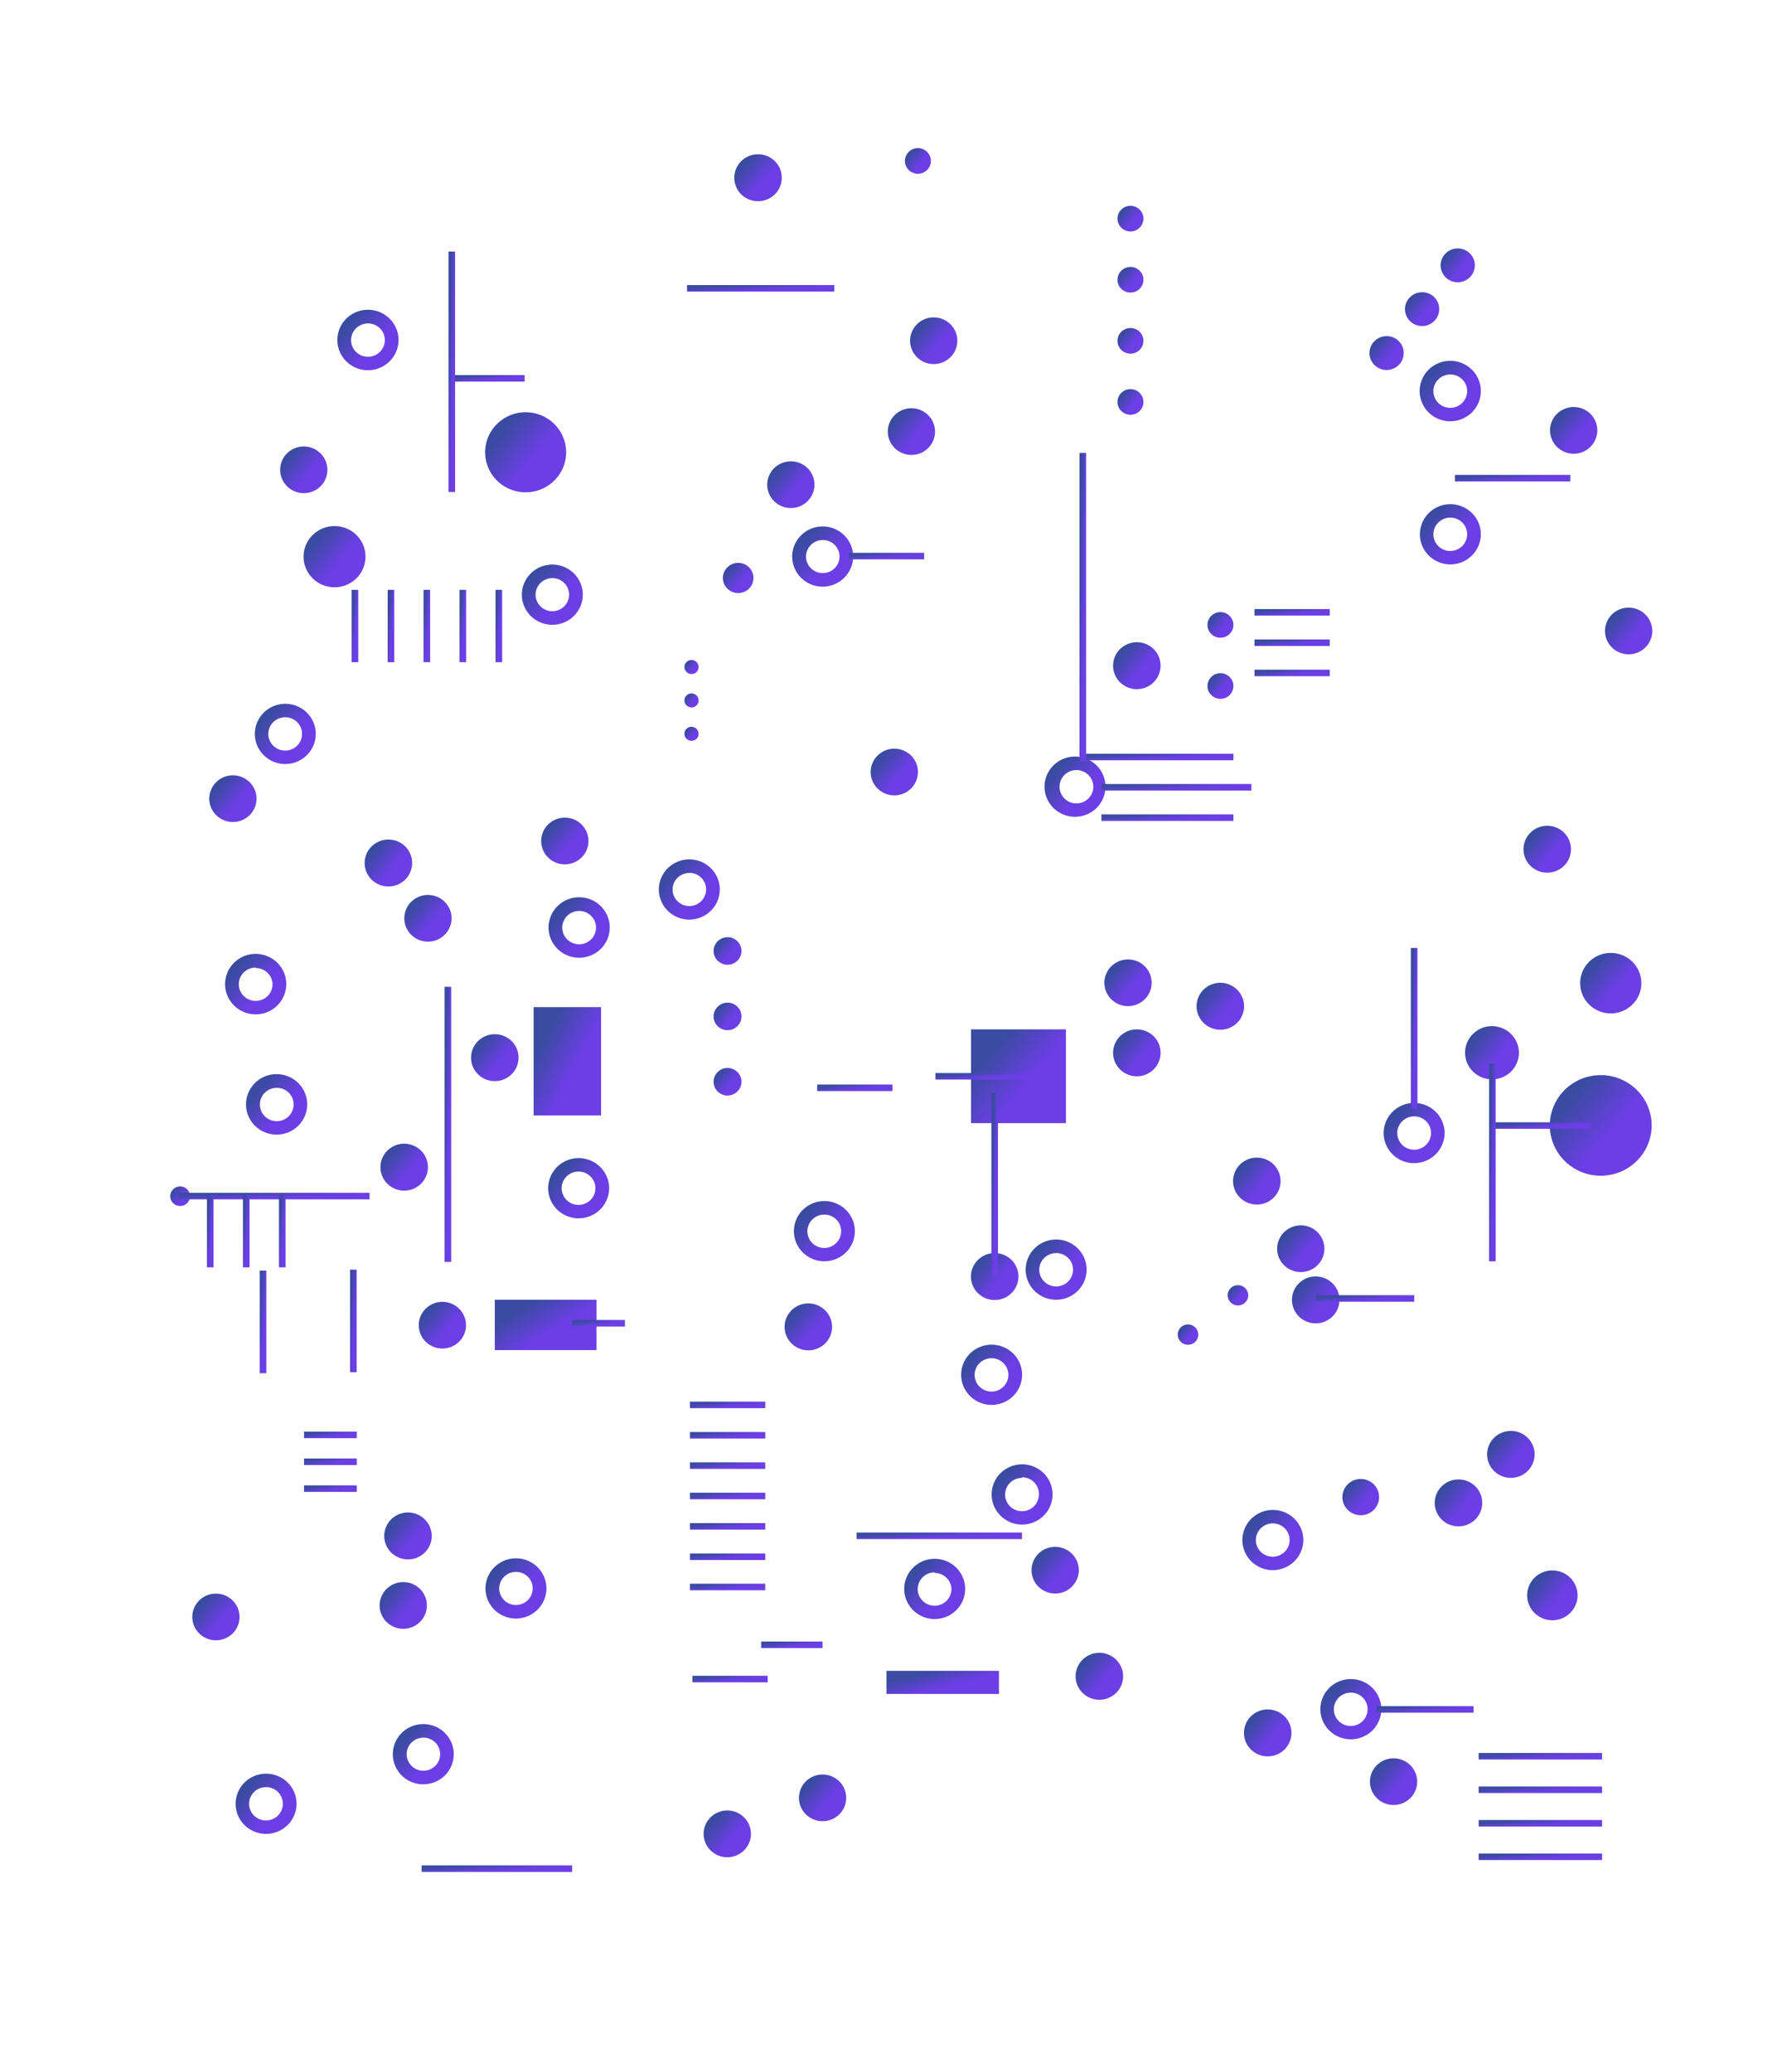 <?xml version="1.0" encoding="UTF-8"?> <svg xmlns="http://www.w3.org/2000/svg" width="296" height="346" viewBox="0 0 296 346" fill="none"><path d="M61.054 92.95C61.054 93.961 60.75 94.949 60.182 95.79C59.613 96.63 58.805 97.285 57.859 97.672C56.914 98.059 55.874 98.16 54.87 97.963C53.866 97.766 52.944 97.279 52.221 96.564C51.497 95.85 51.004 94.939 50.804 93.948C50.605 92.956 50.707 91.928 51.099 90.995C51.491 90.061 52.154 89.262 53.005 88.701C53.856 88.139 54.856 87.84 55.879 87.84C56.56 87.837 57.234 87.967 57.863 88.223C58.492 88.479 59.063 88.855 59.544 89.331C60.025 89.806 60.406 90.37 60.665 90.991C60.924 91.613 61.056 92.278 61.054 92.95Z" fill="url(#paint0_linear_659_6523)"></path><path d="M54.693 78.466C54.689 79.236 54.454 79.988 54.018 80.627C53.582 81.265 52.964 81.762 52.242 82.054C51.521 82.346 50.728 82.42 49.963 82.267C49.199 82.115 48.498 81.742 47.948 81.196C47.398 80.65 47.024 79.955 46.873 79.199C46.722 78.443 46.802 77.66 47.101 76.949C47.401 76.238 47.907 75.63 48.555 75.203C49.204 74.775 49.966 74.547 50.746 74.547C51.266 74.547 51.781 74.649 52.261 74.846C52.741 75.043 53.178 75.332 53.544 75.696C53.911 76.06 54.201 76.493 54.398 76.968C54.596 77.443 54.696 77.952 54.693 78.466Z" fill="url(#paint1_linear_659_6523)"></path><path d="M98.296 140.423C98.296 141.194 98.064 141.948 97.63 142.589C97.197 143.23 96.58 143.73 95.859 144.025C95.138 144.32 94.344 144.397 93.579 144.247C92.813 144.096 92.109 143.725 91.558 143.18C91.005 142.635 90.629 141.94 90.477 141.184C90.325 140.427 90.403 139.643 90.702 138.931C91.001 138.218 91.507 137.61 92.156 137.181C92.805 136.753 93.568 136.524 94.349 136.524C94.868 136.521 95.382 136.62 95.862 136.815C96.342 137.01 96.779 137.297 97.146 137.66C97.513 138.023 97.803 138.453 98.001 138.928C98.198 139.402 98.298 139.91 98.296 140.423Z" fill="url(#paint2_linear_659_6523)"></path><path d="M221.23 208.5C221.23 209.272 220.999 210.025 220.565 210.666C220.131 211.308 219.515 211.807 218.794 212.102C218.072 212.398 217.279 212.475 216.513 212.324C215.747 212.174 215.044 211.803 214.492 211.257C213.94 210.712 213.564 210.017 213.412 209.261C213.259 208.505 213.338 207.721 213.636 207.008C213.935 206.296 214.441 205.687 215.09 205.259C215.739 204.83 216.502 204.602 217.283 204.602C217.802 204.599 218.317 204.698 218.797 204.893C219.277 205.088 219.713 205.375 220.08 205.738C220.447 206.1 220.738 206.531 220.935 207.005C221.133 207.479 221.233 207.988 221.23 208.5Z" fill="url(#paint3_linear_659_6523)"></path><path d="M200.165 222.843C200.165 223.179 200.065 223.507 199.876 223.786C199.687 224.065 199.419 224.283 199.105 224.411C198.791 224.539 198.446 224.573 198.112 224.508C197.779 224.442 197.473 224.28 197.233 224.043C196.992 223.806 196.829 223.503 196.762 223.174C196.696 222.845 196.73 222.504 196.86 222.194C196.99 221.884 197.211 221.619 197.493 221.432C197.776 221.246 198.108 221.146 198.447 221.146C198.903 221.146 199.34 221.325 199.662 221.643C199.984 221.962 200.165 222.393 200.165 222.843Z" fill="url(#paint4_linear_659_6523)"></path><path d="M208.51 216.278C208.51 216.614 208.409 216.942 208.221 217.221C208.032 217.5 207.764 217.717 207.45 217.846C207.136 217.974 206.79 218.008 206.457 217.942C206.124 217.877 205.818 217.715 205.577 217.478C205.337 217.24 205.174 216.938 205.107 216.609C205.041 216.28 205.075 215.939 205.205 215.629C205.335 215.318 205.555 215.053 205.838 214.867C206.12 214.681 206.452 214.581 206.792 214.581C207.248 214.581 207.685 214.76 208.007 215.078C208.329 215.396 208.51 215.828 208.51 216.278Z" fill="url(#paint5_linear_659_6523)"></path><path d="M130.59 29.68C130.589 30.456 130.356 31.215 129.919 31.86C129.483 32.505 128.862 33.007 128.135 33.303C127.409 33.599 126.611 33.676 125.84 33.523C125.07 33.37 124.363 32.995 123.809 32.444C123.255 31.894 122.879 31.194 122.728 30.433C122.577 29.671 122.659 28.883 122.962 28.167C123.266 27.451 123.777 26.84 124.433 26.412C125.088 25.984 125.857 25.758 126.642 25.762C127.162 25.762 127.677 25.863 128.158 26.06C128.638 26.257 129.074 26.546 129.441 26.911C129.807 27.275 130.098 27.707 130.295 28.182C130.492 28.658 130.592 29.167 130.59 29.68Z" fill="url(#paint6_linear_659_6523)"></path><path d="M156.194 72.083C156.19 72.853 155.955 73.605 155.519 74.243C155.083 74.882 154.465 75.378 153.743 75.67C153.022 75.962 152.229 76.037 151.464 75.884C150.7 75.731 149.999 75.358 149.449 74.812C148.899 74.266 148.525 73.571 148.374 72.816C148.224 72.06 148.303 71.277 148.602 70.566C148.902 69.855 149.407 69.247 150.056 68.819C150.705 68.392 151.467 68.164 152.247 68.164C152.767 68.164 153.282 68.265 153.762 68.462C154.242 68.659 154.678 68.948 155.045 69.313C155.412 69.677 155.702 70.109 155.899 70.584C156.097 71.06 156.197 71.569 156.194 72.083Z" fill="url(#paint7_linear_659_6523)"></path><path d="M193.867 111.131C193.871 111.908 193.641 112.669 193.207 113.316C192.772 113.964 192.153 114.469 191.427 114.768C190.701 115.067 189.902 115.147 189.13 114.996C188.359 114.846 187.65 114.472 187.094 113.923C186.538 113.373 186.159 112.673 186.007 111.911C185.854 111.149 185.935 110.359 186.238 109.643C186.54 108.926 187.052 108.314 187.708 107.885C188.363 107.456 189.133 107.229 189.92 107.233C190.967 107.233 191.97 107.643 192.711 108.375C193.451 109.106 193.867 110.097 193.867 111.131Z" fill="url(#paint8_linear_659_6523)"></path><path d="M234.483 58.952C234.483 59.511 234.315 60.058 234.001 60.523C233.686 60.988 233.239 61.351 232.716 61.565C232.193 61.779 231.617 61.835 231.061 61.726C230.506 61.617 229.996 61.347 229.595 60.952C229.195 60.556 228.922 60.052 228.812 59.504C228.701 58.955 228.758 58.386 228.975 57.87C229.192 57.353 229.558 56.911 230.029 56.6C230.5 56.29 231.054 56.124 231.62 56.124C231.997 56.121 232.37 56.193 232.719 56.334C233.068 56.475 233.384 56.683 233.651 56.946C233.917 57.209 234.128 57.522 234.271 57.867C234.414 58.211 234.486 58.58 234.483 58.952Z" fill="url(#paint9_linear_659_6523)"></path><path d="M240.414 51.619C240.414 52.178 240.246 52.725 239.931 53.19C239.617 53.655 239.17 54.018 238.646 54.232C238.123 54.446 237.548 54.502 236.992 54.393C236.437 54.284 235.927 54.014 235.526 53.619C235.126 53.223 234.853 52.719 234.743 52.171C234.632 51.622 234.689 51.053 234.905 50.537C235.122 50.02 235.489 49.578 235.96 49.267C236.431 48.957 236.984 48.791 237.551 48.791C237.927 48.788 238.301 48.859 238.65 49.001C238.998 49.142 239.315 49.35 239.581 49.613C239.848 49.876 240.059 50.189 240.202 50.533C240.344 50.878 240.417 51.247 240.414 51.619Z" fill="url(#paint10_linear_659_6523)"></path><path d="M246.365 44.286C246.369 44.846 246.205 45.395 245.892 45.863C245.58 46.33 245.135 46.696 244.612 46.913C244.089 47.13 243.513 47.189 242.956 47.082C242.399 46.976 241.887 46.708 241.485 46.313C241.082 45.918 240.807 45.414 240.695 44.865C240.583 44.316 240.639 43.747 240.855 43.229C241.071 42.711 241.438 42.268 241.909 41.956C242.38 41.644 242.935 41.478 243.502 41.478C244.258 41.478 244.983 41.773 245.519 42.299C246.056 42.825 246.36 43.539 246.365 44.286Z" fill="url(#paint11_linear_659_6523)"></path><path d="M125.865 96.486C125.869 96.986 125.722 97.476 125.444 97.894C125.165 98.312 124.768 98.639 124.301 98.833C123.834 99.027 123.319 99.08 122.822 98.985C122.325 98.89 121.868 98.651 121.508 98.298C121.148 97.946 120.903 97.496 120.803 97.006C120.702 96.515 120.752 96.007 120.945 95.544C121.137 95.082 121.465 94.686 121.886 94.408C122.307 94.129 122.802 93.981 123.308 93.981C123.983 93.981 124.63 94.244 125.109 94.713C125.588 95.182 125.859 95.819 125.865 96.486Z" fill="url(#paint12_linear_659_6523)"></path><path d="M207.814 167.997C207.818 168.774 207.588 169.535 207.154 170.182C206.72 170.83 206.1 171.335 205.374 171.634C204.648 171.933 203.849 172.013 203.077 171.862C202.306 171.712 201.597 171.338 201.041 170.789C200.485 170.239 200.107 169.539 199.954 168.777C199.802 168.015 199.882 167.225 200.185 166.508C200.488 165.791 200.999 165.18 201.655 164.75C202.311 164.321 203.08 164.094 203.867 164.098C204.912 164.104 205.913 164.516 206.652 165.246C207.391 165.976 207.809 166.965 207.814 167.997Z" fill="url(#paint13_linear_659_6523)"></path><path d="M193.867 175.775C193.871 176.552 193.641 177.312 193.207 177.96C192.772 178.607 192.153 179.113 191.427 179.412C190.701 179.711 189.902 179.79 189.13 179.64C188.359 179.489 187.65 179.115 187.094 178.566C186.538 178.017 186.159 177.317 186.007 176.554C185.854 175.792 185.935 175.003 186.238 174.286C186.54 173.569 187.052 172.957 187.708 172.528C188.363 172.099 189.133 171.872 189.92 171.876C190.967 171.876 191.97 172.287 192.711 173.018C193.451 173.749 193.867 174.741 193.867 175.775Z" fill="url(#paint14_linear_659_6523)"></path><path d="M187.608 279.871C187.612 280.647 187.383 281.406 186.949 282.054C186.516 282.701 185.898 283.206 185.173 283.506C184.448 283.806 183.65 283.886 182.879 283.737C182.108 283.588 181.399 283.217 180.842 282.669C180.285 282.122 179.905 281.424 179.751 280.663C179.596 279.902 179.673 279.113 179.973 278.396C180.273 277.679 180.781 277.065 181.434 276.634C182.087 276.202 182.855 275.972 183.64 275.972C184.689 275.972 185.695 276.382 186.439 277.113C187.182 277.843 187.603 278.835 187.608 279.871Z" fill="url(#paint15_linear_659_6523)"></path><path d="M180.205 262.195C180.201 262.965 179.966 263.717 179.53 264.355C179.094 264.994 178.476 265.49 177.754 265.782C177.032 266.074 176.239 266.149 175.475 265.996C174.711 265.843 174.009 265.47 173.459 264.924C172.909 264.378 172.536 263.684 172.385 262.928C172.234 262.172 172.314 261.389 172.613 260.678C172.912 259.967 173.418 259.359 174.067 258.932C174.716 258.504 175.478 258.276 176.258 258.276C176.778 258.276 177.293 258.377 177.773 258.575C178.253 258.772 178.689 259.061 179.056 259.425C179.423 259.789 179.713 260.221 179.91 260.697C180.107 261.172 180.208 261.681 180.205 262.195Z" fill="url(#paint16_linear_659_6523)"></path><path d="M138.995 221.53C138.999 222.306 138.77 223.066 138.336 223.713C137.903 224.36 137.284 224.866 136.56 225.165C135.835 225.465 135.037 225.545 134.266 225.397C133.495 225.248 132.786 224.876 132.229 224.329C131.672 223.781 131.292 223.083 131.137 222.322C130.983 221.562 131.06 220.773 131.36 220.055C131.659 219.338 132.168 218.725 132.821 218.293C133.474 217.862 134.242 217.631 135.027 217.631C136.076 217.631 137.082 218.041 137.825 218.772C138.569 219.503 138.989 220.494 138.995 221.53Z" fill="url(#paint17_linear_659_6523)"></path><path d="M153.332 128.908C153.332 129.679 153.1 130.433 152.667 131.074C152.233 131.715 151.616 132.215 150.895 132.51C150.174 132.805 149.38 132.883 148.615 132.732C147.849 132.582 147.146 132.21 146.594 131.665C146.042 131.12 145.666 130.425 145.513 129.669C145.361 128.913 145.439 128.129 145.738 127.416C146.037 126.704 146.543 126.095 147.192 125.667C147.841 125.238 148.604 125.009 149.385 125.009C149.904 125.007 150.418 125.106 150.898 125.301C151.378 125.496 151.815 125.783 152.182 126.145C152.549 126.508 152.839 126.939 153.037 127.413C153.234 127.887 153.335 128.396 153.332 128.908Z" fill="url(#paint18_linear_659_6523)"></path><path d="M215.729 289.345C215.729 290.12 215.496 290.878 215.061 291.522C214.625 292.167 214.005 292.669 213.28 292.966C212.555 293.262 211.757 293.34 210.988 293.189C210.218 293.038 209.511 292.664 208.956 292.116C208.401 291.568 208.023 290.87 207.87 290.11C207.717 289.349 207.796 288.561 208.096 287.845C208.396 287.129 208.905 286.517 209.557 286.086C210.21 285.656 210.977 285.426 211.762 285.426C212.814 285.426 213.823 285.839 214.567 286.574C215.311 287.309 215.729 288.306 215.729 289.345Z" fill="url(#paint19_linear_659_6523)"></path><path d="M236.733 297.486C236.733 298.257 236.502 299.011 236.068 299.652C235.634 300.293 235.018 300.793 234.297 301.088C233.575 301.383 232.782 301.461 232.016 301.31C231.25 301.16 230.547 300.788 229.995 300.243C229.443 299.698 229.067 299.003 228.915 298.247C228.762 297.491 228.841 296.707 229.139 295.994C229.438 295.282 229.944 294.673 230.593 294.244C231.242 293.816 232.005 293.587 232.786 293.587C233.833 293.587 234.837 293.998 235.577 294.729C236.317 295.46 236.733 296.452 236.733 297.486Z" fill="url(#paint20_linear_659_6523)"></path><path d="M256.346 242.822C256.35 243.598 256.121 244.358 255.688 245.005C255.254 245.652 254.636 246.157 253.911 246.457C253.187 246.757 252.388 246.837 251.617 246.688C250.846 246.539 250.137 246.168 249.58 245.621C249.024 245.073 248.644 244.375 248.489 243.614C248.334 242.854 248.412 242.065 248.711 241.347C249.011 240.63 249.519 240.017 250.172 239.585C250.825 239.154 251.593 238.923 252.379 238.923C252.899 238.921 253.414 239.02 253.895 239.214C254.377 239.409 254.814 239.696 255.183 240.058C255.552 240.42 255.844 240.851 256.044 241.325C256.244 241.8 256.346 242.308 256.346 242.822Z" fill="url(#paint21_linear_659_6523)"></path><path d="M223.746 217.045C223.746 217.821 223.513 218.58 223.076 219.225C222.639 219.87 222.018 220.372 221.292 220.668C220.566 220.964 219.767 221.041 218.997 220.888C218.226 220.735 217.519 220.36 216.965 219.809C216.411 219.259 216.035 218.559 215.884 217.798C215.734 217.036 215.815 216.247 216.118 215.532C216.422 214.816 216.934 214.205 217.589 213.777C218.244 213.349 219.013 213.123 219.799 213.127C220.847 213.132 221.851 213.547 222.591 214.281C223.331 215.016 223.746 216.01 223.746 217.045Z" fill="url(#paint22_linear_659_6523)"></path><path d="M247.593 250.923C247.597 251.699 247.368 252.46 246.933 253.108C246.499 253.755 245.879 254.26 245.154 254.56C244.428 254.859 243.628 254.938 242.857 254.787C242.085 254.637 241.376 254.263 240.82 253.714C240.264 253.165 239.886 252.464 239.733 251.702C239.581 250.94 239.661 250.151 239.964 249.434C240.267 248.717 240.779 248.105 241.434 247.676C242.09 247.247 242.86 247.02 243.646 247.024C244.165 247.024 244.678 247.125 245.157 247.321C245.636 247.517 246.071 247.804 246.437 248.166C246.804 248.528 247.095 248.958 247.293 249.431C247.491 249.904 247.593 250.411 247.593 250.923Z" fill="url(#paint23_linear_659_6523)"></path><path d="M263.525 266.356C263.529 267.18 263.285 267.987 262.825 268.674C262.364 269.361 261.708 269.897 260.938 270.215C260.169 270.533 259.321 270.619 258.502 270.46C257.684 270.302 256.931 269.907 256.34 269.326C255.749 268.745 255.345 268.004 255.181 267.196C255.017 266.388 255.099 265.55 255.417 264.789C255.736 264.027 256.276 263.376 256.969 262.918C257.662 262.46 258.477 262.215 259.312 262.215C260.425 262.215 261.494 262.651 262.283 263.427C263.073 264.203 263.519 265.256 263.525 266.356Z" fill="url(#paint24_linear_659_6523)"></path><path d="M227.305 253.003C228.999 253.003 230.373 251.647 230.373 249.973C230.373 248.3 228.999 246.943 227.305 246.943C225.611 246.943 224.237 248.3 224.237 249.973C224.237 251.647 225.611 253.003 227.305 253.003Z" fill="url(#paint25_linear_659_6523)"></path><path d="M213.909 197.188C213.913 197.964 213.684 198.724 213.25 199.371C212.817 200.018 212.198 200.523 211.474 200.823C210.749 201.123 209.951 201.203 209.18 201.054C208.409 200.905 207.7 200.534 207.143 199.986C206.586 199.439 206.206 198.741 206.051 197.98C205.897 197.219 205.974 196.43 206.274 195.713C206.573 194.996 207.082 194.383 207.735 193.951C208.388 193.519 209.156 193.289 209.941 193.289C210.461 193.286 210.977 193.385 211.458 193.58C211.939 193.775 212.377 194.062 212.745 194.424C213.114 194.786 213.407 195.217 213.606 195.691C213.806 196.166 213.909 196.674 213.909 197.188Z" fill="url(#paint26_linear_659_6523)"></path><path d="M170.122 213.127C170.126 213.902 169.896 214.662 169.463 215.309C169.029 215.956 168.411 216.462 167.687 216.762C166.962 217.061 166.164 217.142 165.393 216.993C164.622 216.844 163.913 216.472 163.356 215.925C162.799 215.378 162.419 214.68 162.264 213.919C162.11 213.158 162.187 212.369 162.487 211.652C162.786 210.934 163.295 210.321 163.948 209.89C164.601 209.458 165.368 209.228 166.154 209.228C166.674 209.225 167.19 209.324 167.671 209.519C168.152 209.713 168.59 210 168.958 210.362C169.327 210.725 169.62 211.155 169.819 211.63C170.019 212.104 170.122 212.613 170.122 213.127Z" fill="url(#paint27_linear_659_6523)"></path><path d="M136.05 80.931C136.05 81.702 135.818 82.456 135.384 83.097C134.951 83.738 134.334 84.238 133.613 84.533C132.892 84.828 132.098 84.905 131.332 84.755C130.567 84.604 129.863 84.233 129.311 83.688C128.759 83.142 128.383 82.448 128.231 81.691C128.079 80.935 128.157 80.151 128.456 79.439C128.754 78.726 129.26 78.118 129.91 77.689C130.559 77.261 131.322 77.032 132.102 77.032C132.622 77.029 133.136 77.128 133.616 77.323C134.096 77.518 134.532 77.805 134.9 78.168C135.267 78.531 135.557 78.961 135.755 79.436C135.952 79.91 136.052 80.418 136.05 80.931Z" fill="url(#paint28_linear_659_6523)"></path><path d="M94.574 75.517C94.574 76.839 94.177 78.132 93.433 79.232C92.689 80.331 91.632 81.188 90.395 81.694C89.158 82.201 87.797 82.333 86.484 82.075C85.171 81.817 83.965 81.18 83.018 80.245C82.071 79.31 81.426 78.118 81.165 76.821C80.904 75.524 81.038 74.18 81.55 72.958C82.063 71.736 82.93 70.692 84.044 69.957C85.157 69.222 86.466 68.83 87.805 68.83C89.6 68.83 91.322 69.535 92.591 70.789C93.861 72.043 94.574 73.743 94.574 75.517Z" fill="url(#paint29_linear_659_6523)"></path><path d="M159.917 56.892C159.917 57.663 159.685 58.416 159.252 59.057C158.818 59.699 158.201 60.198 157.48 60.493C156.759 60.789 155.965 60.866 155.2 60.715C154.434 60.565 153.731 60.194 153.179 59.648C152.627 59.103 152.251 58.408 152.098 57.652C151.946 56.896 152.024 56.112 152.323 55.4C152.622 54.687 153.128 54.078 153.777 53.65C154.426 53.221 155.189 52.993 155.97 52.993C156.488 52.993 157.001 53.093 157.48 53.289C157.959 53.485 158.394 53.773 158.761 54.135C159.127 54.497 159.418 54.926 159.616 55.4C159.815 55.873 159.917 56.38 159.917 56.892Z" fill="url(#paint30_linear_659_6523)"></path><path d="M276 105.374C275.996 106.144 275.761 106.896 275.325 107.535C274.888 108.173 274.271 108.67 273.549 108.962C272.827 109.254 272.034 109.328 271.27 109.175C270.506 109.023 269.804 108.65 269.254 108.104C268.704 107.558 268.33 106.863 268.18 106.107C268.029 105.351 268.109 104.568 268.408 103.857C268.707 103.146 269.213 102.538 269.862 102.111C270.51 101.683 271.273 101.455 272.053 101.455C272.573 101.455 273.088 101.557 273.568 101.754C274.048 101.951 274.484 102.24 274.851 102.604C275.218 102.968 275.508 103.401 275.705 103.876C275.902 104.351 276.002 104.86 276 105.374Z" fill="url(#paint31_linear_659_6523)"></path><path d="M266.817 71.861C266.817 72.632 266.586 73.385 266.152 74.027C265.718 74.668 265.102 75.168 264.381 75.463C263.659 75.758 262.866 75.835 262.1 75.684C261.334 75.534 260.631 75.163 260.079 74.617C259.527 74.072 259.151 73.377 258.999 72.621C258.846 71.865 258.925 71.081 259.223 70.368C259.522 69.656 260.028 69.047 260.677 68.619C261.326 68.19 262.089 67.962 262.87 67.962C263.389 67.959 263.904 68.058 264.384 68.253C264.864 68.448 265.3 68.735 265.667 69.098C266.034 69.46 266.325 69.891 266.522 70.365C266.72 70.84 266.82 71.348 266.817 71.861Z" fill="url(#paint32_linear_659_6523)"></path><path d="M262.421 141.776C262.425 142.553 262.195 143.314 261.76 143.961C261.326 144.609 260.707 145.114 259.981 145.413C259.255 145.712 258.455 145.792 257.684 145.641C256.912 145.491 256.204 145.117 255.647 144.568C255.091 144.018 254.713 143.318 254.561 142.556C254.408 141.794 254.488 141.004 254.791 140.287C255.094 139.57 255.606 138.959 256.261 138.53C256.917 138.1 257.687 137.873 258.473 137.877C259.519 137.883 260.519 138.295 261.258 139.025C261.998 139.755 262.415 140.744 262.421 141.776Z" fill="url(#paint33_linear_659_6523)"></path><path d="M274.18 164.139C274.184 165.139 273.887 166.117 273.328 166.95C272.769 167.783 271.972 168.434 271.038 168.819C270.104 169.205 269.075 169.307 268.082 169.115C267.089 168.922 266.176 168.443 265.459 167.737C264.742 167.032 264.253 166.132 264.054 165.152C263.855 164.172 263.955 163.155 264.341 162.231C264.728 161.307 265.383 160.517 266.224 159.961C267.066 159.406 268.055 159.109 269.067 159.109C270.419 159.109 271.717 159.638 272.675 160.581C273.633 161.524 274.174 162.803 274.18 164.139Z" fill="url(#paint34_linear_659_6523)"></path><path d="M275.898 187.895C275.902 189.558 275.406 191.185 274.474 192.57C273.541 193.954 272.214 195.035 270.66 195.674C269.105 196.313 267.394 196.482 265.742 196.16C264.091 195.838 262.573 195.039 261.381 193.865C260.189 192.691 259.377 191.193 259.047 189.562C258.717 187.932 258.884 186.241 259.527 184.704C260.171 183.168 261.261 181.854 262.661 180.93C264.06 180.005 265.706 179.512 267.39 179.512C269.643 179.512 271.803 180.395 273.398 181.966C274.993 183.538 275.892 185.67 275.898 187.895Z" fill="url(#paint35_linear_659_6523)"></path><path d="M253.728 175.775C253.728 176.654 253.464 177.513 252.97 178.244C252.476 178.975 251.773 179.544 250.951 179.881C250.129 180.217 249.224 180.305 248.351 180.134C247.478 179.962 246.677 179.539 246.047 178.917C245.418 178.296 244.99 177.504 244.816 176.642C244.642 175.78 244.731 174.886 245.072 174.074C245.413 173.262 245.989 172.568 246.729 172.08C247.469 171.591 248.339 171.331 249.229 171.331C250.42 171.336 251.562 171.806 252.404 172.638C253.247 173.47 253.723 174.598 253.728 175.775Z" fill="url(#paint36_linear_659_6523)"></path><path d="M141.347 299.971C141.391 300.744 141.201 301.512 140.802 302.178C140.402 302.844 139.811 303.378 139.103 303.71C138.395 304.043 137.603 304.16 136.828 304.047C136.053 303.934 135.329 303.595 134.75 303.074C134.17 302.553 133.76 301.873 133.573 301.121C133.386 300.37 133.43 299.58 133.699 298.853C133.967 298.125 134.45 297.494 135.083 297.038C135.717 296.583 136.474 296.324 137.257 296.294C138.29 296.256 139.298 296.619 140.063 297.307C140.828 297.994 141.289 298.951 141.347 299.971Z" fill="url(#paint37_linear_659_6523)"></path><path d="M125.435 305.971C125.498 307.005 125.142 308.021 124.446 308.795C123.75 309.57 122.77 310.04 121.724 310.102C120.677 310.163 119.648 309.812 118.864 309.124C118.079 308.436 117.604 307.469 117.541 306.435C117.51 305.923 117.582 305.41 117.752 304.925C117.921 304.441 118.186 303.994 118.531 303.61C118.876 303.227 119.293 302.914 119.761 302.69C120.228 302.466 120.735 302.335 121.253 302.304C121.771 302.274 122.291 302.344 122.782 302.512C123.272 302.68 123.725 302.941 124.113 303.282C124.501 303.622 124.818 304.035 125.045 304.496C125.272 304.958 125.405 305.459 125.435 305.971Z" fill="url(#paint38_linear_659_6523)"></path><path d="M40.009 269.77C40.052 270.539 39.864 271.303 39.468 271.966C39.072 272.628 38.486 273.161 37.785 273.495C37.083 273.83 36.297 273.952 35.525 273.846C34.753 273.74 34.03 273.411 33.448 272.9C32.865 272.389 32.448 271.719 32.251 270.975C32.053 270.23 32.082 269.445 32.336 268.717C32.589 267.989 33.055 267.352 33.674 266.885C34.294 266.418 35.039 266.143 35.817 266.094C36.337 266.061 36.859 266.13 37.352 266.298C37.844 266.465 38.299 266.727 38.689 267.069C39.079 267.411 39.396 267.826 39.623 268.289C39.849 268.753 39.981 269.256 40.009 269.77Z" fill="url(#paint39_linear_659_6523)"></path><path d="M71.299 267.831C71.346 268.6 71.161 269.366 70.768 270.031C70.375 270.696 69.791 271.232 69.09 271.57C68.389 271.907 67.602 272.032 66.829 271.929C66.056 271.825 65.332 271.498 64.747 270.988C64.162 270.478 63.743 269.808 63.544 269.064C63.344 268.319 63.372 267.532 63.625 266.803C63.877 266.074 64.343 265.436 64.962 264.968C65.582 264.5 66.328 264.224 67.107 264.175C67.626 264.139 68.147 264.206 68.64 264.371C69.133 264.536 69.587 264.796 69.977 265.136C70.368 265.477 70.685 265.89 70.912 266.353C71.139 266.815 71.271 267.318 71.299 267.831Z" fill="url(#paint40_linear_659_6523)"></path><path d="M192.374 164.099C192.374 164.87 192.142 165.623 191.709 166.265C191.275 166.906 190.658 167.406 189.937 167.701C189.216 167.996 188.422 168.073 187.657 167.922C186.891 167.772 186.188 167.401 185.636 166.855C185.084 166.31 184.708 165.615 184.555 164.859C184.403 164.103 184.481 163.319 184.78 162.607C185.079 161.894 185.585 161.285 186.234 160.857C186.883 160.428 187.646 160.2 188.427 160.2C188.946 160.197 189.46 160.296 189.94 160.491C190.421 160.686 190.857 160.973 191.224 161.336C191.591 161.698 191.881 162.129 192.079 162.603C192.276 163.078 192.377 163.586 192.374 164.099Z" fill="url(#paint41_linear_659_6523)"></path><path d="M86.619 176.583C86.623 177.359 86.394 178.118 85.96 178.766C85.527 179.413 84.908 179.918 84.184 180.218C83.459 180.518 82.661 180.598 81.89 180.449C81.119 180.3 80.41 179.929 79.853 179.381C79.296 178.834 78.916 178.136 78.761 177.375C78.607 176.614 78.684 175.825 78.984 175.108C79.283 174.391 79.792 173.777 80.445 173.346C81.098 172.914 81.866 172.684 82.651 172.684C83.171 172.681 83.687 172.78 84.168 172.975C84.649 173.17 85.087 173.456 85.456 173.819C85.824 174.181 86.117 174.612 86.316 175.086C86.516 175.56 86.619 176.069 86.619 176.583Z" fill="url(#paint42_linear_659_6523)"></path><path d="M77.844 221.267C77.844 222.039 77.613 222.792 77.179 223.434C76.746 224.075 76.129 224.574 75.408 224.869C74.687 225.165 73.893 225.242 73.127 225.091C72.362 224.941 71.658 224.57 71.106 224.024C70.554 223.479 70.178 222.784 70.026 222.028C69.874 221.272 69.952 220.488 70.251 219.775C70.549 219.063 71.055 218.454 71.704 218.026C72.354 217.597 73.117 217.369 73.897 217.369C74.416 217.369 74.929 217.469 75.408 217.665C75.887 217.861 76.322 218.149 76.688 218.511C77.055 218.873 77.346 219.302 77.544 219.775C77.742 220.248 77.844 220.755 77.844 221.267Z" fill="url(#paint43_linear_659_6523)"></path><path d="M72.118 256.438C72.122 257.214 71.892 257.975 71.458 258.622C71.023 259.27 70.404 259.775 69.678 260.075C68.952 260.374 68.153 260.453 67.381 260.302C66.61 260.152 65.901 259.778 65.345 259.229C64.789 258.68 64.41 257.979 64.258 257.217C64.105 256.455 64.186 255.666 64.489 254.949C64.791 254.232 65.303 253.62 65.959 253.191C66.614 252.762 67.384 252.535 68.171 252.539C69.216 252.544 70.217 252.957 70.956 253.687C71.695 254.417 72.112 255.405 72.118 256.438Z" fill="url(#paint44_linear_659_6523)"></path><path d="M71.484 194.885C71.484 195.661 71.251 196.419 70.814 197.064C70.377 197.709 69.756 198.211 69.03 198.507C68.304 198.803 67.505 198.88 66.735 198.727C65.965 198.574 65.258 198.199 64.704 197.649C64.15 197.099 63.773 196.399 63.623 195.637C63.472 194.875 63.553 194.087 63.857 193.371C64.16 192.655 64.672 192.045 65.327 191.616C65.982 191.188 66.751 190.962 67.537 190.966C68.586 190.971 69.59 191.386 70.329 192.121C71.069 192.855 71.484 193.849 71.484 194.885Z" fill="url(#paint45_linear_659_6523)"></path><path d="M75.431 153.331C75.431 154.102 75.2 154.856 74.766 155.497C74.332 156.139 73.716 156.638 72.995 156.933C72.273 157.228 71.48 157.306 70.714 157.155C69.948 157.005 69.245 156.633 68.693 156.088C68.141 155.543 67.765 154.848 67.613 154.092C67.461 153.336 67.539 152.552 67.838 151.839C68.136 151.127 68.642 150.518 69.291 150.09C69.94 149.661 70.704 149.433 71.484 149.433C72.003 149.43 72.518 149.529 72.998 149.724C73.478 149.919 73.914 150.206 74.281 150.568C74.648 150.931 74.939 151.362 75.136 151.836C75.334 152.31 75.434 152.819 75.431 153.331Z" fill="url(#paint46_linear_659_6523)"></path><path d="M31.747 199.733C31.747 200.167 31.572 200.583 31.262 200.89C30.951 201.197 30.529 201.369 30.09 201.369C29.651 201.369 29.23 201.197 28.919 200.89C28.608 200.583 28.434 200.167 28.434 199.733C28.434 199.299 28.608 198.883 28.919 198.576C29.23 198.269 29.651 198.097 30.09 198.097C30.529 198.097 30.951 198.269 31.262 198.576C31.572 198.883 31.747 199.299 31.747 199.733Z" fill="url(#paint47_linear_659_6523)"></path><path d="M68.845 144.079C68.849 144.855 68.62 145.615 68.187 146.262C67.753 146.909 67.135 147.415 66.41 147.714C65.686 148.014 64.887 148.095 64.116 147.946C63.345 147.797 62.636 147.425 62.08 146.878C61.523 146.331 61.143 145.632 60.988 144.871C60.833 144.111 60.91 143.322 61.21 142.604C61.51 141.887 62.018 141.274 62.671 140.842C63.324 140.411 64.092 140.18 64.878 140.18C65.398 140.178 65.913 140.277 66.394 140.471C66.876 140.666 67.313 140.953 67.682 141.315C68.051 141.678 68.343 142.108 68.543 142.583C68.743 143.057 68.845 143.566 68.845 144.079Z" fill="url(#paint48_linear_659_6523)"></path><path d="M42.851 133.353C42.851 134.124 42.62 134.877 42.186 135.519C41.752 136.16 41.136 136.659 40.415 136.955C39.694 137.25 38.9 137.327 38.134 137.176C37.368 137.026 36.665 136.655 36.113 136.109C35.561 135.564 35.185 134.869 35.033 134.113C34.881 133.357 34.959 132.573 35.258 131.861C35.556 131.148 36.062 130.539 36.711 130.111C37.36 129.682 38.123 129.454 38.904 129.454C39.951 129.454 40.955 129.864 41.695 130.596C42.435 131.327 42.851 132.318 42.851 133.353Z" fill="url(#paint49_linear_659_6523)"></path><path d="M70.727 297.931C69.717 297.935 68.729 297.642 67.888 297.09C67.047 296.538 66.391 295.751 66.004 294.83C65.617 293.909 65.515 292.895 65.713 291.917C65.91 290.939 66.398 290.04 67.113 289.337C67.829 288.633 68.74 288.155 69.731 287.964C70.722 287.773 71.748 287.877 72.679 288.263C73.61 288.649 74.404 289.3 74.959 290.133C75.515 290.966 75.807 291.944 75.799 292.941C75.788 294.264 75.25 295.53 74.3 296.465C73.351 297.399 72.067 297.925 70.727 297.931ZM70.727 290.133C70.173 290.133 69.631 290.295 69.17 290.599C68.71 290.903 68.35 291.336 68.138 291.841C67.926 292.347 67.871 292.904 67.979 293.44C68.087 293.977 68.354 294.47 68.746 294.857C69.138 295.245 69.637 295.508 70.18 295.615C70.724 295.722 71.287 295.667 71.799 295.457C72.311 295.248 72.749 294.893 73.057 294.438C73.365 293.983 73.529 293.448 73.529 292.901C73.529 292.167 73.234 291.463 72.708 290.944C72.183 290.425 71.47 290.133 70.727 290.133Z" fill="url(#paint50_linear_659_6523)"></path><path d="M86.188 270.255C85.181 270.255 84.196 269.96 83.359 269.407C82.522 268.855 81.869 268.069 81.483 267.15C81.098 266.231 80.997 265.219 81.194 264.244C81.39 263.268 81.875 262.372 82.587 261.668C83.299 260.965 84.207 260.486 85.195 260.292C86.183 260.098 87.206 260.197 88.137 260.578C89.067 260.959 89.863 261.603 90.422 262.43C90.982 263.258 91.281 264.23 91.281 265.225C91.275 266.557 90.737 267.834 89.783 268.776C88.829 269.718 87.537 270.25 86.188 270.255ZM86.188 262.457C85.634 262.457 85.092 262.62 84.632 262.924C84.171 263.228 83.812 263.66 83.6 264.166C83.388 264.672 83.332 265.228 83.44 265.765C83.548 266.302 83.815 266.795 84.207 267.182C84.599 267.569 85.098 267.833 85.641 267.939C86.185 268.046 86.748 267.991 87.26 267.782C87.772 267.572 88.21 267.218 88.518 266.763C88.826 266.307 88.99 265.772 88.99 265.225C88.99 264.491 88.695 263.787 88.169 263.268C87.644 262.749 86.931 262.457 86.188 262.457Z" fill="url(#paint51_linear_659_6523)"></path><path d="M44.447 306.213C43.44 306.213 42.455 305.918 41.618 305.365C40.78 304.813 40.128 304.027 39.742 303.108C39.357 302.189 39.256 301.177 39.452 300.202C39.649 299.226 40.134 298.33 40.846 297.626C41.558 296.923 42.466 296.444 43.453 296.249C44.441 296.055 45.465 296.155 46.396 296.536C47.326 296.916 48.122 297.561 48.681 298.388C49.241 299.216 49.539 300.188 49.539 301.183C49.534 302.515 48.996 303.792 48.042 304.734C47.088 305.676 45.796 306.208 44.447 306.213ZM44.447 298.395C43.888 298.391 43.34 298.551 42.873 298.855C42.407 299.159 42.042 299.593 41.825 300.102C41.608 300.611 41.549 301.172 41.656 301.714C41.763 302.256 42.03 302.755 42.424 303.147C42.817 303.539 43.32 303.806 43.868 303.916C44.416 304.025 44.985 303.971 45.502 303.76C46.019 303.55 46.461 303.193 46.772 302.734C47.083 302.275 47.249 301.735 47.249 301.183C47.252 300.818 47.181 300.456 47.041 300.118C46.902 299.779 46.696 299.472 46.435 299.213C46.175 298.954 45.865 298.748 45.524 298.608C45.183 298.467 44.817 298.395 44.447 298.395Z" fill="url(#paint52_linear_659_6523)"></path><path d="M42.709 169.371C41.697 169.371 40.707 169.074 39.866 168.518C39.025 167.963 38.369 167.173 37.983 166.249C37.597 165.325 37.496 164.308 37.696 163.328C37.894 162.348 38.383 161.448 39.1 160.743C39.818 160.037 40.731 159.558 41.724 159.365C42.717 159.173 43.745 159.275 44.679 159.661C45.613 160.046 46.41 160.697 46.97 161.53C47.529 162.363 47.825 163.341 47.822 164.341C47.816 165.677 47.275 166.956 46.317 167.899C45.358 168.842 44.061 169.371 42.709 169.371ZM42.709 161.553C42.15 161.553 41.605 161.717 41.141 162.023C40.676 162.329 40.315 162.765 40.101 163.274C39.888 163.784 39.832 164.344 39.941 164.885C40.049 165.426 40.318 165.922 40.713 166.312C41.108 166.702 41.611 166.968 42.158 167.075C42.706 167.183 43.273 167.128 43.789 166.917C44.304 166.706 44.745 166.348 45.055 165.89C45.365 165.431 45.531 164.892 45.531 164.341C45.51 163.616 45.203 162.927 44.676 162.422C44.149 161.916 43.443 161.634 42.709 161.634V161.553Z" fill="url(#paint53_linear_659_6523)"></path><path d="M236.221 194.218C235.214 194.218 234.23 193.923 233.392 193.371C232.555 192.818 231.902 192.032 231.517 191.113C231.131 190.194 231.03 189.183 231.227 188.207C231.423 187.231 231.908 186.335 232.62 185.631C233.333 184.928 234.24 184.449 235.228 184.255C236.216 184.061 237.24 184.16 238.17 184.541C239.101 184.922 239.896 185.567 240.456 186.394C241.015 187.221 241.314 188.193 241.314 189.188C241.308 190.521 240.77 191.797 239.816 192.739C238.862 193.681 237.57 194.213 236.221 194.218ZM236.221 186.401C235.663 186.401 235.117 186.564 234.653 186.87C234.189 187.177 233.827 187.612 233.614 188.121C233.4 188.631 233.344 189.191 233.453 189.732C233.562 190.273 233.831 190.77 234.226 191.16C234.62 191.549 235.123 191.815 235.671 191.922C236.218 192.03 236.786 191.975 237.301 191.764C237.817 191.553 238.258 191.196 238.568 190.737C238.878 190.279 239.044 189.74 239.044 189.188C239.046 188.821 238.975 188.458 238.834 188.118C238.694 187.779 238.486 187.47 238.223 187.211C237.96 186.952 237.648 186.746 237.305 186.607C236.961 186.468 236.593 186.398 236.221 186.401Z" fill="url(#paint54_linear_659_6523)"></path><path d="M61.483 61.821C60.47 61.824 59.479 61.531 58.635 60.978C57.791 60.424 57.132 59.636 56.743 58.712C56.353 57.789 56.25 56.772 56.447 55.79C56.644 54.808 57.131 53.907 57.847 53.199C58.563 52.492 59.476 52.01 60.47 51.816C61.464 51.622 62.493 51.724 63.429 52.108C64.364 52.493 65.162 53.143 65.722 53.977C66.282 54.811 66.579 55.79 66.575 56.79C66.57 58.123 66.032 59.399 65.078 60.341C64.124 61.283 62.832 61.815 61.483 61.821ZM61.483 54.003C60.924 53.999 60.376 54.159 59.909 54.463C59.443 54.767 59.078 55.2 58.861 55.709C58.644 56.218 58.585 56.78 58.692 57.322C58.798 57.864 59.066 58.362 59.459 58.754C59.853 59.146 60.356 59.414 60.904 59.523C61.452 59.632 62.021 59.578 62.538 59.368C63.055 59.157 63.497 58.8 63.808 58.341C64.119 57.882 64.285 57.343 64.285 56.79C64.287 56.425 64.217 56.063 64.077 55.725C63.938 55.387 63.732 55.08 63.471 54.82C63.211 54.561 62.901 54.356 62.56 54.215C62.219 54.075 61.853 54.003 61.483 54.003Z" fill="url(#paint55_linear_659_6523)"></path><path d="M96.742 159.917C95.731 159.917 94.742 159.621 93.901 159.066C93.06 158.511 92.405 157.722 92.018 156.799C91.631 155.876 91.53 154.861 91.727 153.881C91.924 152.902 92.411 152.002 93.126 151.296C93.841 150.589 94.752 150.108 95.744 149.913C96.736 149.719 97.764 149.819 98.698 150.201C99.633 150.583 100.431 151.23 100.993 152.061C101.555 152.891 101.855 153.868 101.855 154.867C101.855 156.206 101.316 157.491 100.357 158.438C99.398 159.385 98.098 159.917 96.742 159.917ZM96.742 152.099C96.183 152.099 95.636 152.263 95.172 152.57C94.707 152.878 94.345 153.314 94.132 153.825C93.919 154.335 93.865 154.897 93.975 155.438C94.086 155.98 94.357 156.476 94.754 156.865C95.15 157.254 95.655 157.518 96.204 157.623C96.753 157.729 97.321 157.671 97.836 157.457C98.351 157.242 98.791 156.882 99.098 156.421C99.406 155.96 99.568 155.419 99.564 154.867C99.559 154.131 99.259 153.427 98.73 152.908C98.202 152.39 97.487 152.099 96.742 152.099Z" fill="url(#paint56_linear_659_6523)"></path><path d="M46.226 189.451C45.213 189.455 44.222 189.162 43.378 188.608C42.534 188.055 41.875 187.266 41.486 186.343C41.096 185.419 40.993 184.402 41.19 183.42C41.387 182.439 41.874 181.537 42.59 180.83C43.307 180.122 44.219 179.641 45.213 179.446C46.207 179.252 47.237 179.354 48.172 179.739C49.107 180.123 49.905 180.774 50.465 181.607C51.026 182.441 51.323 183.42 51.319 184.421C51.313 185.753 50.775 187.03 49.821 187.972C48.867 188.914 47.575 189.446 46.226 189.451ZM46.226 181.633C45.668 181.633 45.122 181.797 44.658 182.103C44.194 182.409 43.832 182.845 43.619 183.354C43.405 183.863 43.349 184.424 43.458 184.965C43.567 185.505 43.836 186.002 44.23 186.392C44.625 186.782 45.128 187.047 45.675 187.155C46.223 187.263 46.79 187.207 47.306 186.996C47.822 186.785 48.263 186.428 48.573 185.97C48.883 185.511 49.048 184.972 49.048 184.421C49.051 184.054 48.98 183.69 48.839 183.351C48.698 183.011 48.49 182.703 48.228 182.444C47.965 182.184 47.653 181.979 47.309 181.84C46.966 181.701 46.597 181.63 46.226 181.633Z" fill="url(#paint57_linear_659_6523)"></path><path d="M96.66 203.43C95.653 203.43 94.668 203.135 93.831 202.582C92.993 202.03 92.341 201.244 91.955 200.325C91.57 199.406 91.469 198.394 91.665 197.419C91.862 196.443 92.347 195.547 93.059 194.843C93.771 194.14 94.678 193.661 95.666 193.467C96.654 193.272 97.678 193.372 98.609 193.753C99.539 194.133 100.334 194.778 100.894 195.605C101.454 196.433 101.752 197.405 101.752 198.4C101.747 199.732 101.209 201.009 100.255 201.951C99.301 202.893 98.009 203.425 96.66 203.43ZM96.66 195.612C96.101 195.608 95.553 195.768 95.086 196.072C94.62 196.376 94.255 196.81 94.038 197.319C93.821 197.828 93.762 198.389 93.869 198.931C93.975 199.473 94.243 199.972 94.636 200.364C95.03 200.756 95.533 201.023 96.081 201.133C96.629 201.242 97.198 201.188 97.715 200.977C98.232 200.767 98.674 200.41 98.985 199.951C99.296 199.492 99.462 198.952 99.462 198.4C99.462 197.664 99.167 196.958 98.642 196.436C98.117 195.914 97.405 195.618 96.66 195.612Z" fill="url(#paint58_linear_659_6523)"></path><path d="M115.148 153.554C114.141 153.554 113.156 153.259 112.319 152.706C111.481 152.153 110.829 151.368 110.443 150.448C110.058 149.529 109.957 148.518 110.154 147.542C110.35 146.566 110.835 145.67 111.547 144.967C112.259 144.263 113.167 143.784 114.155 143.59C115.142 143.396 116.166 143.496 117.097 143.876C118.027 144.257 118.823 144.902 119.382 145.729C119.942 146.556 120.241 147.529 120.241 148.523C120.235 149.856 119.697 151.132 118.743 152.074C117.789 153.017 116.497 153.548 115.148 153.554ZM115.148 145.756C114.594 145.756 114.052 145.918 113.591 146.222C113.131 146.526 112.772 146.959 112.56 147.464C112.347 147.97 112.292 148.527 112.4 149.063C112.508 149.6 112.775 150.093 113.167 150.48C113.559 150.867 114.058 151.131 114.601 151.238C115.145 151.345 115.708 151.29 116.22 151.08C116.732 150.871 117.17 150.516 117.478 150.061C117.786 149.606 117.95 149.071 117.95 148.523C117.953 148.158 117.882 147.796 117.743 147.458C117.603 147.12 117.397 146.813 117.137 146.553C116.876 146.294 116.566 146.089 116.225 145.948C115.884 145.808 115.518 145.736 115.148 145.736V145.756Z" fill="url(#paint59_linear_659_6523)"></path><path d="M137.706 210.601C136.699 210.601 135.714 210.306 134.877 209.754C134.039 209.201 133.386 208.415 133.001 207.496C132.615 206.577 132.515 205.566 132.711 204.59C132.908 203.614 133.393 202.718 134.105 202.015C134.817 201.311 135.724 200.832 136.712 200.638C137.7 200.444 138.724 200.543 139.655 200.924C140.585 201.305 141.38 201.95 141.94 202.777C142.5 203.604 142.798 204.576 142.798 205.571C142.798 206.905 142.262 208.185 141.307 209.128C140.352 210.071 139.056 210.601 137.706 210.601ZM137.706 202.804C137.146 202.8 136.597 202.96 136.13 203.265C135.663 203.57 135.298 204.005 135.082 204.515C134.866 205.026 134.808 205.588 134.916 206.13C135.025 206.673 135.294 207.172 135.69 207.563C136.086 207.954 136.59 208.22 137.14 208.327C137.689 208.434 138.258 208.377 138.775 208.163C139.291 207.95 139.732 207.589 140.04 207.128C140.349 206.666 140.512 206.124 140.508 205.571C140.508 205.208 140.435 204.848 140.294 204.512C140.154 204.176 139.947 203.871 139.687 203.614C139.427 203.357 139.118 203.154 138.778 203.014C138.438 202.875 138.074 202.804 137.706 202.804Z" fill="url(#paint60_linear_659_6523)"></path><path d="M92.262 104.324C91.255 104.324 90.271 104.029 89.433 103.476C88.596 102.923 87.943 102.138 87.558 101.218C87.172 100.299 87.071 99.288 87.268 98.312C87.464 97.336 87.949 96.44 88.662 95.737C89.374 95.033 90.281 94.554 91.269 94.36C92.257 94.166 93.281 94.266 94.211 94.646C95.142 95.027 95.937 95.672 96.497 96.499C97.056 97.326 97.355 98.299 97.355 99.293C97.355 99.954 97.223 100.608 96.967 101.218C96.711 101.829 96.336 102.383 95.863 102.85C95.39 103.317 94.829 103.688 94.211 103.941C93.593 104.193 92.931 104.324 92.262 104.324ZM92.262 96.526C91.708 96.526 91.166 96.688 90.706 96.992C90.245 97.296 89.886 97.729 89.674 98.234C89.462 98.74 89.406 99.297 89.514 99.833C89.623 100.37 89.889 100.863 90.281 101.25C90.673 101.637 91.172 101.901 91.716 102.008C92.259 102.115 92.823 102.06 93.335 101.85C93.847 101.641 94.284 101.286 94.592 100.831C94.9 100.376 95.064 99.841 95.064 99.293C95.064 98.559 94.769 97.856 94.244 97.337C93.718 96.817 93.005 96.526 92.262 96.526Z" fill="url(#paint61_linear_659_6523)"></path><path d="M47.637 127.575C46.631 127.571 45.649 127.273 44.814 126.717C43.979 126.162 43.33 125.375 42.947 124.456C42.565 123.536 42.467 122.526 42.666 121.551C42.865 120.577 43.351 119.682 44.064 118.981C44.777 118.28 45.685 117.803 46.672 117.61C47.659 117.418 48.682 117.518 49.611 117.9C50.541 118.281 51.335 118.926 51.894 119.752C52.452 120.579 52.75 121.551 52.75 122.545C52.745 123.881 52.204 125.16 51.246 126.103C50.287 127.046 48.99 127.575 47.637 127.575ZM47.637 119.757C47.079 119.757 46.534 119.921 46.069 120.227C45.605 120.533 45.244 120.969 45.03 121.478C44.816 121.987 44.76 122.548 44.869 123.089C44.978 123.63 45.247 124.126 45.642 124.516C46.036 124.906 46.539 125.172 47.087 125.279C47.634 125.387 48.202 125.331 48.718 125.12C49.233 124.909 49.674 124.552 49.984 124.094C50.294 123.635 50.46 123.096 50.46 122.545C50.46 121.806 50.162 121.096 49.633 120.574C49.104 120.051 48.386 119.757 47.637 119.757Z" fill="url(#paint62_linear_659_6523)"></path><path d="M137.421 97.96C136.413 97.96 135.429 97.665 134.591 97.113C133.754 96.56 133.101 95.774 132.716 94.855C132.33 93.936 132.229 92.925 132.426 91.949C132.622 90.973 133.107 90.077 133.82 89.373C134.532 88.67 135.439 88.191 136.427 87.997C137.415 87.803 138.439 87.902 139.369 88.283C140.3 88.664 141.095 89.308 141.655 90.136C142.214 90.963 142.513 91.935 142.513 92.93C142.508 94.263 141.969 95.539 141.016 96.481C140.062 97.423 138.77 97.955 137.421 97.96ZM137.421 90.163C136.867 90.167 136.328 90.332 135.87 90.639C135.411 90.945 135.056 91.379 134.847 91.885C134.638 92.391 134.585 92.947 134.696 93.482C134.806 94.018 135.074 94.509 135.467 94.894C135.86 95.279 136.359 95.541 136.902 95.646C137.445 95.751 138.007 95.695 138.518 95.485C139.029 95.275 139.465 94.92 139.772 94.466C140.079 94.011 140.243 93.477 140.243 92.93C140.243 92.565 140.17 92.204 140.028 91.866C139.886 91.529 139.677 91.223 139.415 90.966C139.153 90.709 138.841 90.505 138.499 90.368C138.157 90.23 137.79 90.16 137.421 90.163Z" fill="url(#paint63_linear_659_6523)"></path><path d="M242.275 94.243C241.268 94.243 240.283 93.948 239.446 93.395C238.608 92.843 237.956 92.057 237.57 91.138C237.185 90.219 237.084 89.208 237.28 88.232C237.477 87.256 237.962 86.36 238.674 85.656C239.386 84.953 240.294 84.474 241.282 84.28C242.269 84.086 243.293 84.185 244.224 84.566C245.154 84.947 245.95 85.591 246.509 86.419C247.069 87.246 247.368 88.218 247.368 89.213C247.362 90.546 246.824 91.822 245.87 92.764C244.916 93.706 243.624 94.238 242.275 94.243ZM242.275 86.425C241.716 86.421 241.168 86.582 240.702 86.885C240.235 87.189 239.87 87.623 239.653 88.132C239.436 88.641 239.377 89.202 239.484 89.745C239.591 90.287 239.858 90.785 240.252 91.177C240.646 91.569 241.148 91.837 241.696 91.946C242.244 92.055 242.813 92.001 243.33 91.791C243.847 91.58 244.289 91.223 244.6 90.764C244.911 90.305 245.077 89.765 245.077 89.213C245.08 88.848 245.009 88.486 244.87 88.148C244.73 87.81 244.524 87.502 244.264 87.243C244.003 86.984 243.693 86.778 243.352 86.638C243.011 86.498 242.645 86.425 242.275 86.425Z" fill="url(#paint64_linear_659_6523)"></path><path d="M242.275 70.345C241.263 70.349 240.272 70.057 239.429 69.504C238.585 68.952 237.927 68.164 237.537 67.242C237.147 66.319 237.042 65.303 237.237 64.322C237.432 63.341 237.918 62.44 238.632 61.731C239.346 61.023 240.257 60.54 241.249 60.343C242.242 60.147 243.271 60.246 244.206 60.627C245.142 61.009 245.942 61.656 246.504 62.487C247.067 63.318 247.367 64.295 247.367 65.295C247.367 66.631 246.832 67.912 245.877 68.859C244.923 69.806 243.627 70.34 242.275 70.345ZM242.275 62.528C241.715 62.524 241.167 62.684 240.699 62.989C240.232 63.294 239.867 63.729 239.651 64.239C239.435 64.749 239.377 65.311 239.485 65.854C239.594 66.397 239.863 66.895 240.259 67.287C240.655 67.677 241.16 67.944 241.709 68.05C242.258 68.157 242.828 68.1 243.344 67.887C243.861 67.673 244.301 67.313 244.61 66.851C244.918 66.39 245.081 65.848 245.077 65.295C245.077 64.561 244.782 63.857 244.256 63.338C243.731 62.819 243.018 62.528 242.275 62.528Z" fill="url(#paint65_linear_659_6523)"></path><path d="M225.648 290.416C224.641 290.416 223.656 290.121 222.819 289.568C221.981 289.015 221.329 288.23 220.943 287.311C220.558 286.391 220.457 285.38 220.654 284.404C220.85 283.429 221.335 282.532 222.047 281.829C222.759 281.125 223.667 280.646 224.655 280.452C225.642 280.258 226.666 280.358 227.597 280.738C228.527 281.119 229.323 281.764 229.882 282.591C230.442 283.418 230.741 284.391 230.741 285.386C230.741 286.72 230.204 287.999 229.249 288.942C228.294 289.886 226.999 290.416 225.648 290.416ZM225.648 282.618C225.088 282.614 224.54 282.775 224.072 283.08C223.605 283.384 223.24 283.819 223.024 284.33C222.808 284.84 222.75 285.402 222.859 285.945C222.967 286.487 223.236 286.986 223.632 287.377C224.028 287.768 224.533 288.034 225.082 288.141C225.631 288.248 226.201 288.191 226.717 287.977C227.234 287.764 227.674 287.404 227.983 286.942C228.291 286.48 228.454 285.939 228.45 285.386C228.45 285.022 228.378 284.662 228.237 284.327C228.096 283.991 227.89 283.686 227.629 283.429C227.369 283.172 227.06 282.968 226.72 282.829C226.38 282.69 226.016 282.618 225.648 282.618Z" fill="url(#paint66_linear_659_6523)"></path><path d="M212.6 262.175C211.594 262.171 210.611 261.872 209.777 261.317C208.942 260.762 208.292 259.975 207.91 259.056C207.528 258.136 207.43 257.125 207.629 256.151C207.827 255.177 208.314 254.282 209.027 253.581C209.74 252.879 210.647 252.402 211.635 252.21C212.622 252.017 213.645 252.118 214.574 252.499C215.504 252.881 216.298 253.525 216.856 254.352C217.415 255.179 217.713 256.151 217.713 257.145C217.708 258.481 217.167 259.76 216.208 260.703C215.25 261.645 213.953 262.175 212.6 262.175ZM212.6 254.357C212.042 254.357 211.496 254.52 211.032 254.827C210.568 255.133 210.206 255.568 209.993 256.078C209.779 256.587 209.723 257.148 209.832 257.689C209.941 258.229 210.21 258.726 210.605 259.116C210.999 259.506 211.502 259.771 212.05 259.879C212.597 259.986 213.165 259.931 213.68 259.72C214.196 259.509 214.637 259.152 214.947 258.693C215.257 258.235 215.423 257.696 215.423 257.145C215.423 256.405 215.125 255.696 214.596 255.173C214.067 254.651 213.349 254.357 212.6 254.357Z" fill="url(#paint67_linear_659_6523)"></path><path d="M156.133 270.336C155.126 270.336 154.142 270.041 153.304 269.488C152.467 268.935 151.814 268.15 151.429 267.231C151.043 266.312 150.942 265.3 151.139 264.325C151.335 263.349 151.82 262.453 152.533 261.749C153.245 261.046 154.152 260.566 155.14 260.372C156.128 260.178 157.152 260.278 158.082 260.659C159.013 261.039 159.808 261.684 160.368 262.511C160.927 263.338 161.226 264.311 161.226 265.306C161.226 266.64 160.689 267.919 159.734 268.863C158.779 269.806 157.484 270.336 156.133 270.336ZM156.133 262.538C155.574 262.534 155.025 262.695 154.558 263C154.091 263.304 153.726 263.74 153.51 264.25C153.293 264.76 153.236 265.322 153.344 265.865C153.452 266.408 153.721 266.906 154.117 267.297C154.513 267.688 155.018 267.954 155.567 268.061C156.117 268.168 156.686 268.111 157.203 267.898C157.719 267.684 158.16 267.324 158.468 266.862C158.777 266.401 158.939 265.859 158.935 265.306C158.909 264.589 158.602 263.911 158.079 263.414C157.557 262.916 156.859 262.639 156.133 262.639V262.538Z" fill="url(#paint68_linear_659_6523)"></path><path d="M179.571 136.383C178.564 136.383 177.579 136.088 176.742 135.535C175.904 134.982 175.252 134.197 174.866 133.277C174.481 132.358 174.38 131.347 174.576 130.371C174.773 129.396 175.258 128.499 175.97 127.796C176.682 127.092 177.59 126.613 178.577 126.419C179.565 126.225 180.589 126.325 181.52 126.705C182.45 127.086 183.246 127.731 183.805 128.558C184.365 129.385 184.663 130.358 184.663 131.353C184.663 132.687 184.127 133.966 183.172 134.909C182.217 135.853 180.922 136.383 179.571 136.383ZM179.571 128.585C178.867 128.644 178.21 128.963 177.732 129.477C177.254 129.991 176.989 130.664 176.989 131.363C176.989 132.061 177.254 132.734 177.732 133.248C178.21 133.763 178.867 134.081 179.571 134.14C179.96 134.173 180.353 134.126 180.722 134.001C181.092 133.876 181.432 133.677 181.72 133.416C182.008 133.155 182.238 132.838 182.395 132.484C182.552 132.131 182.633 131.749 182.633 131.363C182.633 130.977 182.552 130.595 182.395 130.241C182.238 129.888 182.008 129.57 181.72 129.309C181.432 129.048 181.092 128.849 180.722 128.724C180.353 128.6 179.96 128.552 179.571 128.585Z" fill="url(#paint69_linear_659_6523)"></path><path d="M170.735 254.559C169.728 254.559 168.743 254.264 167.906 253.711C167.068 253.158 166.416 252.373 166.03 251.454C165.645 250.535 165.544 249.523 165.74 248.548C165.937 247.572 166.422 246.676 167.134 245.972C167.846 245.269 168.754 244.79 169.742 244.595C170.729 244.401 171.753 244.501 172.684 244.882C173.614 245.262 174.41 245.907 174.969 246.734C175.529 247.561 175.827 248.534 175.827 249.529C175.827 250.863 175.291 252.142 174.336 253.086C173.381 254.029 172.086 254.559 170.735 254.559ZM170.735 246.761C170.175 246.757 169.627 246.918 169.159 247.223C168.692 247.527 168.327 247.963 168.111 248.473C167.895 248.983 167.837 249.545 167.946 250.088C168.054 250.631 168.323 251.129 168.719 251.52C169.115 251.911 169.62 252.177 170.169 252.284C170.718 252.391 171.288 252.334 171.804 252.121C172.321 251.907 172.761 251.547 173.07 251.085C173.378 250.624 173.541 250.082 173.537 249.529C173.551 249.157 173.488 248.786 173.354 248.439C173.219 248.091 173.015 247.774 172.753 247.506C172.492 247.238 172.178 247.026 171.831 246.88C171.485 246.735 171.112 246.66 170.735 246.66V246.761Z" fill="url(#paint70_linear_659_6523)"></path><path d="M165.623 234.58C164.616 234.576 163.634 234.278 162.799 233.722C161.964 233.167 161.315 232.38 160.933 231.461C160.55 230.541 160.452 229.531 160.651 228.556C160.85 227.582 161.337 226.688 162.05 225.986C162.763 225.285 163.67 224.808 164.657 224.615C165.645 224.423 166.667 224.523 167.597 224.905C168.526 225.286 169.32 225.931 169.879 226.757C170.437 227.584 170.736 228.556 170.736 229.55C170.736 230.212 170.603 230.868 170.346 231.48C170.089 232.091 169.712 232.647 169.237 233.114C168.762 233.581 168.198 233.951 167.578 234.203C166.958 234.455 166.293 234.583 165.623 234.58ZM165.623 226.782C165.064 226.782 164.517 226.946 164.053 227.254C163.588 227.561 163.226 227.997 163.013 228.508C162.8 229.019 162.746 229.58 162.856 230.121C162.967 230.663 163.238 231.159 163.634 231.549C164.031 231.938 164.536 232.201 165.085 232.307C165.634 232.412 166.202 232.354 166.717 232.14C167.232 231.926 167.672 231.565 167.979 231.104C168.287 230.643 168.449 230.102 168.445 229.55C168.44 228.814 168.14 228.11 167.611 227.592C167.083 227.073 166.368 226.782 165.623 226.782Z" fill="url(#paint71_linear_659_6523)"></path><path d="M176.421 217.025C175.413 217.025 174.429 216.73 173.591 216.178C172.754 215.625 172.101 214.839 171.716 213.92C171.33 213.001 171.229 211.99 171.426 211.014C171.622 210.038 172.107 209.142 172.82 208.439C173.532 207.735 174.439 207.256 175.427 207.062C176.415 206.868 177.439 206.967 178.369 207.348C179.3 207.729 180.095 208.374 180.655 209.201C181.214 210.028 181.513 211 181.513 211.995C181.513 213.329 180.976 214.609 180.021 215.552C179.066 216.495 177.771 217.025 176.421 217.025ZM176.421 209.228C175.862 209.228 175.315 209.392 174.85 209.699C174.386 210.006 174.024 210.443 173.811 210.953C173.598 211.464 173.544 212.025 173.654 212.567C173.765 213.108 174.035 213.605 174.432 213.994C174.829 214.383 175.334 214.647 175.883 214.752C176.431 214.857 177 214.799 177.515 214.585C178.03 214.371 178.47 214.011 178.777 213.55C179.085 213.088 179.247 212.547 179.243 211.995C179.243 211.63 179.17 211.269 179.028 210.931C178.886 210.594 178.677 210.288 178.415 210.031C178.153 209.774 177.841 209.57 177.499 209.433C177.157 209.295 176.79 209.225 176.421 209.228Z" fill="url(#paint72_linear_659_6523)"></path><path d="M99.646 217.025H82.65V225.429H99.646V217.025Z" fill="url(#paint73_linear_659_6523)"></path><path d="M188.835 38.65C190.032 38.65 191.003 37.691 191.003 36.508C191.003 35.326 190.032 34.367 188.835 34.367C187.638 34.367 186.667 35.326 186.667 36.508C186.667 37.691 187.638 38.65 188.835 38.65Z" fill="url(#paint74_linear_659_6523)"></path><path d="M153.331 29.014C154.528 29.014 155.499 28.055 155.499 26.873C155.499 25.69 154.528 24.731 153.331 24.731C152.134 24.731 151.163 25.69 151.163 26.873C151.163 28.055 152.134 29.014 153.331 29.014Z" fill="url(#paint75_linear_659_6523)"></path><path d="M188.835 48.852C190.032 48.852 191.003 47.893 191.003 46.71C191.003 45.528 190.032 44.569 188.835 44.569C187.638 44.569 186.667 45.528 186.667 46.71C186.667 47.893 187.638 48.852 188.835 48.852Z" fill="url(#paint76_linear_659_6523)"></path><path d="M188.835 59.053C190.032 59.053 191.003 58.094 191.003 56.912C191.003 55.729 190.032 54.77 188.835 54.77C187.638 54.77 186.667 55.729 186.667 56.912C186.667 58.094 187.638 59.053 188.835 59.053Z" fill="url(#paint77_linear_659_6523)"></path><path d="M188.835 69.254C190.032 69.254 191.003 68.296 191.003 67.113C191.003 65.931 190.032 64.972 188.835 64.972C187.638 64.972 186.667 65.931 186.667 67.113C186.667 68.296 187.638 69.254 188.835 69.254Z" fill="url(#paint78_linear_659_6523)"></path><path d="M203.867 106.485C205.064 106.485 206.035 105.526 206.035 104.344C206.035 103.161 205.064 102.203 203.867 102.203C202.67 102.203 201.699 103.161 201.699 104.344C201.699 105.526 202.67 106.485 203.867 106.485Z" fill="url(#paint79_linear_659_6523)"></path><path d="M203.867 116.687C205.064 116.687 206.035 115.728 206.035 114.545C206.035 113.363 205.064 112.404 203.867 112.404C202.67 112.404 201.699 113.363 201.699 114.545C201.699 115.728 202.67 116.687 203.867 116.687Z" fill="url(#paint80_linear_659_6523)"></path><path d="M116.702 111.374C116.702 111.605 116.633 111.832 116.503 112.025C116.372 112.217 116.187 112.367 115.97 112.456C115.753 112.545 115.515 112.568 115.285 112.523C115.055 112.478 114.843 112.366 114.677 112.202C114.512 112.038 114.399 111.83 114.353 111.602C114.307 111.375 114.331 111.139 114.42 110.925C114.51 110.711 114.662 110.528 114.857 110.399C115.052 110.271 115.282 110.202 115.516 110.202C115.831 110.202 116.133 110.325 116.355 110.545C116.577 110.765 116.702 111.063 116.702 111.374Z" fill="url(#paint81_linear_659_6523)"></path><path d="M116.702 116.949C116.702 117.181 116.633 117.408 116.503 117.6C116.372 117.793 116.187 117.943 115.97 118.032C115.753 118.12 115.515 118.144 115.285 118.098C115.055 118.053 114.843 117.942 114.677 117.778C114.512 117.614 114.399 117.405 114.353 117.178C114.307 116.951 114.331 116.715 114.42 116.501C114.51 116.287 114.662 116.104 114.857 115.975C115.052 115.846 115.282 115.778 115.516 115.778C115.831 115.778 116.133 115.901 116.355 116.121C116.577 116.34 116.702 116.638 116.702 116.949Z" fill="url(#paint82_linear_659_6523)"></path><path d="M116.702 122.525C116.702 122.756 116.633 122.983 116.503 123.176C116.372 123.368 116.187 123.518 115.97 123.607C115.753 123.696 115.515 123.719 115.285 123.674C115.055 123.629 114.843 123.517 114.677 123.353C114.512 123.189 114.399 122.981 114.353 122.753C114.307 122.526 114.331 122.29 114.42 122.076C114.51 121.862 114.662 121.679 114.857 121.55C115.052 121.422 115.282 121.353 115.516 121.353C115.831 121.353 116.133 121.476 116.355 121.696C116.577 121.916 116.702 122.214 116.702 122.525Z" fill="url(#paint83_linear_659_6523)"></path><path d="M123.86 158.765C123.864 159.222 123.731 159.669 123.477 160.05C123.223 160.432 122.861 160.73 122.435 160.907C122.01 161.085 121.54 161.133 121.086 161.047C120.633 160.96 120.216 160.742 119.887 160.421C119.559 160.1 119.335 159.69 119.244 159.242C119.152 158.795 119.197 158.331 119.373 157.909C119.549 157.487 119.847 157.126 120.231 156.872C120.615 156.618 121.067 156.483 121.529 156.483C122.143 156.483 122.733 156.722 123.17 157.15C123.607 157.578 123.855 158.158 123.86 158.765Z" fill="url(#paint84_linear_659_6523)"></path><path d="M123.86 169.714C123.86 170.17 123.724 170.615 123.467 170.994C123.211 171.373 122.847 171.668 122.421 171.842C121.995 172.016 121.526 172.062 121.074 171.973C120.622 171.884 120.206 171.665 119.88 171.343C119.554 171.021 119.332 170.61 119.242 170.164C119.152 169.717 119.198 169.254 119.375 168.833C119.551 168.412 119.85 168.053 120.233 167.8C120.617 167.547 121.068 167.411 121.529 167.411C122.147 167.411 122.74 167.654 123.177 168.086C123.615 168.518 123.86 169.104 123.86 169.714Z" fill="url(#paint85_linear_659_6523)"></path><path d="M123.86 180.623C123.86 181.078 123.724 181.524 123.467 181.902C123.211 182.281 122.847 182.576 122.421 182.751C121.995 182.925 121.526 182.971 121.074 182.882C120.622 182.793 120.206 182.573 119.88 182.251C119.554 181.929 119.332 181.519 119.242 181.072C119.152 180.626 119.198 180.163 119.375 179.742C119.551 179.321 119.85 178.961 120.233 178.708C120.617 178.455 121.068 178.32 121.529 178.32C122.147 178.32 122.74 178.563 123.177 178.995C123.615 179.426 123.86 180.012 123.86 180.623Z" fill="url(#paint86_linear_659_6523)"></path><path d="M178.057 171.876H162.207V187.532H178.057V171.876Z" fill="url(#paint87_linear_659_6523)"></path><path d="M100.403 168.159H89.134V186.239H100.403V168.159Z" fill="url(#paint88_linear_659_6523)"></path><path d="M236.242 216.258H219.799V217.349H236.242V216.258Z" fill="url(#paint89_linear_659_6523)"></path><path d="M265.733 187.39H249.29V188.481H265.733V187.39Z" fill="url(#paint90_linear_659_6523)"></path><path d="M262.318 79.294H243.032V80.385H262.318V79.294Z" fill="url(#paint91_linear_659_6523)"></path><path d="M172.699 179.168H156.256V180.259H172.699V179.168Z" fill="url(#paint92_linear_659_6523)"></path><path d="M104.391 220.399H95.576V221.49H104.391V220.399Z" fill="url(#paint93_linear_659_6523)"></path><path d="M59.602 239.044H50.787V240.135H59.602V239.044Z" fill="url(#paint94_linear_659_6523)"></path><path d="M59.602 243.529H50.787V244.62H59.602V243.529Z" fill="url(#paint95_linear_659_6523)"></path><path d="M95.576 311.465H70.421V312.556H95.576V311.465Z" fill="url(#paint96_linear_659_6523)"></path><path d="M246.141 284.881H229.923V285.971H246.141V284.881Z" fill="url(#paint97_linear_659_6523)"></path><path d="M267.615 309.486H247V310.576H267.615V309.486Z" fill="url(#paint98_linear_659_6523)"></path><path d="M267.615 303.89H247V304.981H267.615V303.89Z" fill="url(#paint99_linear_659_6523)"></path><path d="M267.615 298.294H247V299.385H267.615V298.294Z" fill="url(#paint100_linear_659_6523)"></path><path d="M267.615 292.698H247V293.789H267.615V292.698Z" fill="url(#paint101_linear_659_6523)"></path><path d="M127.828 264.437H115.25V265.528H127.828V264.437Z" fill="url(#paint102_linear_659_6523)"></path><path d="M127.828 259.387H115.25V260.478H127.828V259.387Z" fill="url(#paint103_linear_659_6523)"></path><path d="M127.828 254.317H115.25V255.407H127.828V254.317Z" fill="url(#paint104_linear_659_6523)"></path><path d="M127.828 249.246H115.25V250.337H127.828V249.246Z" fill="url(#paint105_linear_659_6523)"></path><path d="M127.828 244.176H115.25V245.266H127.828V244.176Z" fill="url(#paint106_linear_659_6523)"></path><path d="M127.828 239.105H115.25V240.196H127.828V239.105Z" fill="url(#paint107_linear_659_6523)"></path><path d="M127.828 234.035H115.25V235.125H127.828V234.035Z" fill="url(#paint108_linear_659_6523)"></path><path d="M222.13 111.818H209.553V112.909H222.13V111.818Z" fill="url(#paint109_linear_659_6523)"></path><path d="M222.13 106.768H209.553V107.859H222.13V106.768Z" fill="url(#paint110_linear_659_6523)"></path><path d="M222.13 101.698H209.553V102.788H222.13V101.698Z" fill="url(#paint111_linear_659_6523)"></path><path d="M206.035 135.979H183.988V137.069H206.035V135.979Z" fill="url(#paint112_linear_659_6523)"></path><path d="M209.041 130.908H183.988V131.999H209.041V130.908Z" fill="url(#paint113_linear_659_6523)"></path><path d="M206.035 125.858H180.88V126.949H206.035V125.858Z" fill="url(#paint114_linear_659_6523)"></path><path d="M154.375 92.304H141.797V93.395H154.375V92.304Z" fill="url(#paint115_linear_659_6523)"></path><path d="M139.363 47.599H114.76V48.69H139.363V47.599Z" fill="url(#paint116_linear_659_6523)"></path><path d="M128.237 279.81H115.659V280.901H128.237V279.81Z" fill="url(#paint117_linear_659_6523)"></path><path d="M149.078 181.088H136.5V182.178H149.078V181.088Z" fill="url(#paint118_linear_659_6523)"></path><path d="M87.64 62.629H75.062V63.719H87.64V62.629Z" fill="url(#paint119_linear_659_6523)"></path><path d="M61.728 199.168H29.763V200.258H61.728V199.168Z" fill="url(#paint120_linear_659_6523)"></path><path d="M170.715 255.892H143.085V256.983H170.715V255.892Z" fill="url(#paint121_linear_659_6523)"></path><path d="M137.4 274.093H127.153V275.184H137.4V274.093Z" fill="url(#paint122_linear_659_6523)"></path><path d="M59.602 248.014H50.787V249.105H59.602V248.014Z" fill="url(#paint123_linear_659_6523)"></path><path d="M236.773 158.281H235.669V185.108H236.773V158.281Z" fill="url(#paint124_linear_659_6523)"></path><path d="M249.843 177.613H248.738V210.601H249.843V177.613Z" fill="url(#paint125_linear_659_6523)"></path><path d="M166.707 182.481H165.603V213.066H166.707V182.481Z" fill="url(#paint126_linear_659_6523)"></path><path d="M181.432 75.618H180.327V127.131H181.432V75.618Z" fill="url(#paint127_linear_659_6523)"></path><path d="M83.878 98.486H82.773V110.566H83.878V98.486Z" fill="url(#paint128_linear_659_6523)"></path><path d="M77.865 98.486H76.761V110.566H77.865V98.486Z" fill="url(#paint129_linear_659_6523)"></path><path d="M71.853 98.486H70.748V110.566H71.853V98.486Z" fill="url(#paint130_linear_659_6523)"></path><path d="M65.86 98.486H64.756V110.566H65.86V98.486Z" fill="url(#paint131_linear_659_6523)"></path><path d="M59.847 98.486H58.742V110.566H59.847V98.486Z" fill="url(#paint132_linear_659_6523)"></path><path d="M47.699 199.531H46.595V211.611H47.699V199.531Z" fill="url(#paint133_linear_659_6523)"></path><path d="M41.686 199.531H40.582V211.611H41.686V199.531Z" fill="url(#paint134_linear_659_6523)"></path><path d="M35.673 199.531H34.568V211.611H35.673V199.531Z" fill="url(#paint135_linear_659_6523)"></path><path d="M75.37 164.765H74.266V210.702H75.37V164.765Z" fill="url(#paint136_linear_659_6523)"></path><path d="M44.488 212.157H43.384V229.287H44.488V212.157Z" fill="url(#paint137_linear_659_6523)"></path><path d="M59.581 211.995H58.477V229.126H59.581V211.995Z" fill="url(#paint138_linear_659_6523)"></path><path d="M76.024 42.003H74.92V82.143H76.024V42.003Z" fill="url(#paint139_linear_659_6523)"></path><path d="M166.87 278.982H148.075V282.84H166.87V278.982Z" fill="url(#paint140_linear_659_6523)"></path><defs><linearGradient id="paint0_linear_659_6523" x1="50.705" y1="90.668" x2="60.451" y2="98.785" gradientUnits="userSpaceOnUse"><stop offset="0.108" stop-color="#3A4BA1"></stop><stop offset="0.53" stop-color="#6C3EE6"></stop></linearGradient><linearGradient id="paint1_linear_659_6523" x1="46.799" y1="76.705" x2="54.234" y2="82.897" gradientUnits="userSpaceOnUse"><stop offset="0.108" stop-color="#3A4BA1"></stop><stop offset="0.53" stop-color="#6C3EE6"></stop></linearGradient><linearGradient id="paint2_linear_659_6523" x1="90.401" y1="138.682" x2="97.836" y2="144.874" gradientUnits="userSpaceOnUse"><stop offset="0.108" stop-color="#3A4BA1"></stop><stop offset="0.53" stop-color="#6C3EE6"></stop></linearGradient><linearGradient id="paint3_linear_659_6523" x1="213.336" y1="206.759" x2="220.771" y2="212.951" gradientUnits="userSpaceOnUse"><stop offset="0.108" stop-color="#3A4BA1"></stop><stop offset="0.53" stop-color="#6C3EE6"></stop></linearGradient><linearGradient id="paint4_linear_659_6523" x1="196.729" y1="222.086" x2="199.965" y2="224.78" gradientUnits="userSpaceOnUse"><stop offset="0.108" stop-color="#3A4BA1"></stop><stop offset="0.53" stop-color="#6C3EE6"></stop></linearGradient><linearGradient id="paint5_linear_659_6523" x1="205.074" y1="215.52" x2="208.31" y2="218.215" gradientUnits="userSpaceOnUse"><stop offset="0.108" stop-color="#3A4BA1"></stop><stop offset="0.53" stop-color="#6C3EE6"></stop></linearGradient><linearGradient id="paint6_linear_659_6523" x1="122.654" y1="27.93" x2="130.128" y2="34.154" gradientUnits="userSpaceOnUse"><stop offset="0.108" stop-color="#3A4BA1"></stop><stop offset="0.53" stop-color="#6C3EE6"></stop></linearGradient><linearGradient id="paint7_linear_659_6523" x1="148.3" y1="70.321" x2="155.735" y2="76.513" gradientUnits="userSpaceOnUse"><stop offset="0.108" stop-color="#3A4BA1"></stop><stop offset="0.53" stop-color="#6C3EE6"></stop></linearGradient><linearGradient id="paint8_linear_659_6523" x1="185.932" y1="109.402" x2="193.405" y2="115.625" gradientUnits="userSpaceOnUse"><stop offset="0.108" stop-color="#3A4BA1"></stop><stop offset="0.53" stop-color="#6C3EE6"></stop></linearGradient><linearGradient id="paint9_linear_659_6523" x1="228.757" y1="57.689" x2="234.15" y2="62.18" gradientUnits="userSpaceOnUse"><stop offset="0.108" stop-color="#3A4BA1"></stop><stop offset="0.53" stop-color="#6C3EE6"></stop></linearGradient><linearGradient id="paint10_linear_659_6523" x1="234.687" y1="50.356" x2="240.081" y2="54.847" gradientUnits="userSpaceOnUse"><stop offset="0.108" stop-color="#3A4BA1"></stop><stop offset="0.53" stop-color="#6C3EE6"></stop></linearGradient><linearGradient id="paint11_linear_659_6523" x1="240.639" y1="43.043" x2="246.032" y2="47.535" gradientUnits="userSpaceOnUse"><stop offset="0.108" stop-color="#3A4BA1"></stop><stop offset="0.53" stop-color="#6C3EE6"></stop></linearGradient><linearGradient id="paint12_linear_659_6523" x1="120.752" y1="95.378" x2="125.567" y2="99.388" gradientUnits="userSpaceOnUse"><stop offset="0.108" stop-color="#3A4BA1"></stop><stop offset="0.53" stop-color="#6C3EE6"></stop></linearGradient><linearGradient id="paint13_linear_659_6523" x1="199.879" y1="166.267" x2="207.352" y2="172.491" gradientUnits="userSpaceOnUse"><stop offset="0.108" stop-color="#3A4BA1"></stop><stop offset="0.53" stop-color="#6C3EE6"></stop></linearGradient><linearGradient id="paint14_linear_659_6523" x1="185.932" y1="174.045" x2="193.405" y2="180.269" gradientUnits="userSpaceOnUse"><stop offset="0.108" stop-color="#3A4BA1"></stop><stop offset="0.53" stop-color="#6C3EE6"></stop></linearGradient><linearGradient id="paint15_linear_659_6523" x1="179.673" y1="278.141" x2="187.146" y2="284.365" gradientUnits="userSpaceOnUse"><stop offset="0.108" stop-color="#3A4BA1"></stop><stop offset="0.53" stop-color="#6C3EE6"></stop></linearGradient><linearGradient id="paint16_linear_659_6523" x1="172.311" y1="260.434" x2="179.745" y2="266.625" gradientUnits="userSpaceOnUse"><stop offset="0.108" stop-color="#3A4BA1"></stop><stop offset="0.53" stop-color="#6C3EE6"></stop></linearGradient><linearGradient id="paint17_linear_659_6523" x1="131.06" y1="219.8" x2="138.533" y2="226.024" gradientUnits="userSpaceOnUse"><stop offset="0.108" stop-color="#3A4BA1"></stop><stop offset="0.53" stop-color="#6C3EE6"></stop></linearGradient><linearGradient id="paint18_linear_659_6523" x1="145.437" y1="127.167" x2="152.872" y2="133.359" gradientUnits="userSpaceOnUse"><stop offset="0.108" stop-color="#3A4BA1"></stop><stop offset="0.53" stop-color="#6C3EE6"></stop></linearGradient><linearGradient id="paint19_linear_659_6523" x1="207.794" y1="287.595" x2="215.267" y2="293.819" gradientUnits="userSpaceOnUse"><stop offset="0.108" stop-color="#3A4BA1"></stop><stop offset="0.53" stop-color="#6C3EE6"></stop></linearGradient><linearGradient id="paint20_linear_659_6523" x1="228.839" y1="295.745" x2="236.274" y2="301.937" gradientUnits="userSpaceOnUse"><stop offset="0.108" stop-color="#3A4BA1"></stop><stop offset="0.53" stop-color="#6C3EE6"></stop></linearGradient><linearGradient id="paint21_linear_659_6523" x1="248.411" y1="241.092" x2="255.884" y2="247.316" gradientUnits="userSpaceOnUse"><stop offset="0.108" stop-color="#3A4BA1"></stop><stop offset="0.53" stop-color="#6C3EE6"></stop></linearGradient><linearGradient id="paint22_linear_659_6523" x1="215.811" y1="215.295" x2="223.284" y2="221.519" gradientUnits="userSpaceOnUse"><stop offset="0.108" stop-color="#3A4BA1"></stop><stop offset="0.53" stop-color="#6C3EE6"></stop></linearGradient><linearGradient id="paint23_linear_659_6523" x1="239.658" y1="249.193" x2="247.131" y2="255.417" gradientUnits="userSpaceOnUse"><stop offset="0.108" stop-color="#3A4BA1"></stop><stop offset="0.53" stop-color="#6C3EE6"></stop></linearGradient><linearGradient id="paint24_linear_659_6523" x1="255.099" y1="264.518" x2="263.034" y2="271.127" gradientUnits="userSpaceOnUse"><stop offset="0.108" stop-color="#3A4BA1"></stop><stop offset="0.53" stop-color="#6C3EE6"></stop></linearGradient><linearGradient id="paint25_linear_659_6523" x1="224.237" y1="248.62" x2="230.016" y2="253.432" gradientUnits="userSpaceOnUse"><stop offset="0.108" stop-color="#3A4BA1"></stop><stop offset="0.53" stop-color="#6C3EE6"></stop></linearGradient><linearGradient id="paint26_linear_659_6523" x1="205.974" y1="195.458" x2="213.447" y2="201.682" gradientUnits="userSpaceOnUse"><stop offset="0.108" stop-color="#3A4BA1"></stop><stop offset="0.53" stop-color="#6C3EE6"></stop></linearGradient><linearGradient id="paint27_linear_659_6523" x1="162.187" y1="211.397" x2="169.66" y2="217.62" gradientUnits="userSpaceOnUse"><stop offset="0.108" stop-color="#3A4BA1"></stop><stop offset="0.53" stop-color="#6C3EE6"></stop></linearGradient><linearGradient id="paint28_linear_659_6523" x1="128.155" y1="79.19" x2="135.59" y2="85.382" gradientUnits="userSpaceOnUse"><stop offset="0.108" stop-color="#3A4BA1"></stop><stop offset="0.53" stop-color="#6C3EE6"></stop></linearGradient><linearGradient id="paint29_linear_659_6523" x1="81.035" y1="72.531" x2="93.786" y2="83.15" gradientUnits="userSpaceOnUse"><stop offset="0.108" stop-color="#3A4BA1"></stop><stop offset="0.53" stop-color="#6C3EE6"></stop></linearGradient><linearGradient id="paint30_linear_659_6523" x1="152.022" y1="55.151" x2="159.457" y2="61.342" gradientUnits="userSpaceOnUse"><stop offset="0.108" stop-color="#3A4BA1"></stop><stop offset="0.53" stop-color="#6C3EE6"></stop></linearGradient><linearGradient id="paint31_linear_659_6523" x1="268.105" y1="103.613" x2="275.54" y2="109.805" gradientUnits="userSpaceOnUse"><stop offset="0.108" stop-color="#3A4BA1"></stop><stop offset="0.53" stop-color="#6C3EE6"></stop></linearGradient><linearGradient id="paint32_linear_659_6523" x1="258.923" y1="70.12" x2="266.358" y2="76.311" gradientUnits="userSpaceOnUse"><stop offset="0.108" stop-color="#3A4BA1"></stop><stop offset="0.53" stop-color="#6C3EE6"></stop></linearGradient><linearGradient id="paint33_linear_659_6523" x1="254.485" y1="140.046" x2="261.959" y2="146.27" gradientUnits="userSpaceOnUse"><stop offset="0.108" stop-color="#3A4BA1"></stop><stop offset="0.53" stop-color="#6C3EE6"></stop></linearGradient><linearGradient id="paint34_linear_659_6523" x1="263.954" y1="161.904" x2="273.585" y2="169.924" gradientUnits="userSpaceOnUse"><stop offset="0.108" stop-color="#3A4BA1"></stop><stop offset="0.53" stop-color="#6C3EE6"></stop></linearGradient><linearGradient id="paint35_linear_659_6523" x1="258.882" y1="184.163" x2="274.907" y2="197.509" gradientUnits="userSpaceOnUse"><stop offset="0.108" stop-color="#3A4BA1"></stop><stop offset="0.53" stop-color="#6C3EE6"></stop></linearGradient><linearGradient id="paint36_linear_659_6523" x1="244.729" y1="173.79" x2="253.204" y2="180.848" gradientUnits="userSpaceOnUse"><stop offset="0.108" stop-color="#3A4BA1"></stop><stop offset="0.53" stop-color="#6C3EE6"></stop></linearGradient><linearGradient id="paint37_linear_659_6523" x1="133.459" y1="298.449" x2="140.894" y2="304.641" gradientUnits="userSpaceOnUse"><stop offset="0.108" stop-color="#3A4BA1"></stop><stop offset="0.53" stop-color="#6C3EE6"></stop></linearGradient><linearGradient id="paint38_linear_659_6523" x1="117.534" y1="304.459" x2="124.982" y2="310.661" gradientUnits="userSpaceOnUse"><stop offset="0.108" stop-color="#3A4BA1"></stop><stop offset="0.53" stop-color="#6C3EE6"></stop></linearGradient><linearGradient id="paint39_linear_659_6523" x1="32.121" y1="268.244" x2="39.556" y2="274.435" gradientUnits="userSpaceOnUse"><stop offset="0.108" stop-color="#3A4BA1"></stop><stop offset="0.53" stop-color="#6C3EE6"></stop></linearGradient><linearGradient id="paint40_linear_659_6523" x1="63.412" y1="266.323" x2="70.848" y2="272.515" gradientUnits="userSpaceOnUse"><stop offset="0.108" stop-color="#3A4BA1"></stop><stop offset="0.53" stop-color="#6C3EE6"></stop></linearGradient><linearGradient id="paint41_linear_659_6523" x1="184.479" y1="162.358" x2="191.914" y2="168.549" gradientUnits="userSpaceOnUse"><stop offset="0.108" stop-color="#3A4BA1"></stop><stop offset="0.53" stop-color="#6C3EE6"></stop></linearGradient><linearGradient id="paint42_linear_659_6523" x1="78.684" y1="174.853" x2="86.157" y2="181.077" gradientUnits="userSpaceOnUse"><stop offset="0.108" stop-color="#3A4BA1"></stop><stop offset="0.53" stop-color="#6C3EE6"></stop></linearGradient><linearGradient id="paint43_linear_659_6523" x1="69.95" y1="219.526" x2="77.385" y2="225.718" gradientUnits="userSpaceOnUse"><stop offset="0.108" stop-color="#3A4BA1"></stop><stop offset="0.53" stop-color="#6C3EE6"></stop></linearGradient><linearGradient id="paint44_linear_659_6523" x1="64.183" y1="254.708" x2="71.656" y2="260.931" gradientUnits="userSpaceOnUse"><stop offset="0.108" stop-color="#3A4BA1"></stop><stop offset="0.53" stop-color="#6C3EE6"></stop></linearGradient><linearGradient id="paint45_linear_659_6523" x1="63.549" y1="193.135" x2="71.022" y2="199.359" gradientUnits="userSpaceOnUse"><stop offset="0.108" stop-color="#3A4BA1"></stop><stop offset="0.53" stop-color="#6C3EE6"></stop></linearGradient><linearGradient id="paint46_linear_659_6523" x1="67.537" y1="151.59" x2="74.972" y2="157.782" gradientUnits="userSpaceOnUse"><stop offset="0.108" stop-color="#3A4BA1"></stop><stop offset="0.53" stop-color="#6C3EE6"></stop></linearGradient><linearGradient id="paint47_linear_659_6523" x1="28.434" y1="199.003" x2="31.554" y2="201.601" gradientUnits="userSpaceOnUse"><stop offset="0.108" stop-color="#3A4BA1"></stop><stop offset="0.53" stop-color="#6C3EE6"></stop></linearGradient><linearGradient id="paint48_linear_659_6523" x1="60.91" y1="142.349" x2="68.383" y2="148.573" gradientUnits="userSpaceOnUse"><stop offset="0.108" stop-color="#3A4BA1"></stop><stop offset="0.53" stop-color="#6C3EE6"></stop></linearGradient><linearGradient id="paint49_linear_659_6523" x1="34.957" y1="131.612" x2="42.392" y2="137.803" gradientUnits="userSpaceOnUse"><stop offset="0.108" stop-color="#3A4BA1"></stop><stop offset="0.53" stop-color="#6C3EE6"></stop></linearGradient><linearGradient id="paint50_linear_659_6523" x1="65.614" y1="290.654" x2="75.206" y2="298.643" gradientUnits="userSpaceOnUse"><stop offset="0.108" stop-color="#3A4BA1"></stop><stop offset="0.53" stop-color="#6C3EE6"></stop></linearGradient><linearGradient id="paint51_linear_659_6523" x1="81.096" y1="262.979" x2="90.688" y2="270.967" gradientUnits="userSpaceOnUse"><stop offset="0.108" stop-color="#3A4BA1"></stop><stop offset="0.53" stop-color="#6C3EE6"></stop></linearGradient><linearGradient id="paint52_linear_659_6523" x1="39.355" y1="298.937" x2="48.947" y2="306.925" gradientUnits="userSpaceOnUse"><stop offset="0.108" stop-color="#3A4BA1"></stop><stop offset="0.53" stop-color="#6C3EE6"></stop></linearGradient><linearGradient id="paint53_linear_659_6523" x1="37.596" y1="162.066" x2="47.226" y2="170.086" gradientUnits="userSpaceOnUse"><stop offset="0.108" stop-color="#3A4BA1"></stop><stop offset="0.53" stop-color="#6C3EE6"></stop></linearGradient><linearGradient id="paint54_linear_659_6523" x1="231.129" y1="186.942" x2="240.721" y2="194.93" gradientUnits="userSpaceOnUse"><stop offset="0.108" stop-color="#3A4BA1"></stop><stop offset="0.53" stop-color="#6C3EE6"></stop></linearGradient><linearGradient id="paint55_linear_659_6523" x1="56.35" y1="54.515" x2="65.98" y2="62.535" gradientUnits="userSpaceOnUse"><stop offset="0.108" stop-color="#3A4BA1"></stop><stop offset="0.53" stop-color="#6C3EE6"></stop></linearGradient><linearGradient id="paint56_linear_659_6523" x1="91.629" y1="152.612" x2="101.259" y2="160.632" gradientUnits="userSpaceOnUse"><stop offset="0.108" stop-color="#3A4BA1"></stop><stop offset="0.53" stop-color="#6C3EE6"></stop></linearGradient><linearGradient id="paint57_linear_659_6523" x1="41.093" y1="182.145" x2="50.723" y2="190.166" gradientUnits="userSpaceOnUse"><stop offset="0.108" stop-color="#3A4BA1"></stop><stop offset="0.53" stop-color="#6C3EE6"></stop></linearGradient><linearGradient id="paint58_linear_659_6523" x1="91.567" y1="196.154" x2="101.159" y2="204.142" gradientUnits="userSpaceOnUse"><stop offset="0.108" stop-color="#3A4BA1"></stop><stop offset="0.53" stop-color="#6C3EE6"></stop></linearGradient><linearGradient id="paint59_linear_659_6523" x1="110.056" y1="146.277" x2="119.648" y2="154.265" gradientUnits="userSpaceOnUse"><stop offset="0.108" stop-color="#3A4BA1"></stop><stop offset="0.53" stop-color="#6C3EE6"></stop></linearGradient><linearGradient id="paint60_linear_659_6523" x1="132.613" y1="203.325" x2="142.205" y2="211.313" gradientUnits="userSpaceOnUse"><stop offset="0.108" stop-color="#3A4BA1"></stop><stop offset="0.53" stop-color="#6C3EE6"></stop></linearGradient><linearGradient id="paint61_linear_659_6523" x1="87.17" y1="97.047" x2="96.762" y2="105.035" gradientUnits="userSpaceOnUse"><stop offset="0.108" stop-color="#3A4BA1"></stop><stop offset="0.53" stop-color="#6C3EE6"></stop></linearGradient><linearGradient id="paint62_linear_659_6523" x1="42.565" y1="120.299" x2="52.157" y2="128.287" gradientUnits="userSpaceOnUse"><stop offset="0.108" stop-color="#3A4BA1"></stop><stop offset="0.53" stop-color="#6C3EE6"></stop></linearGradient><linearGradient id="paint63_linear_659_6523" x1="132.328" y1="90.684" x2="141.92" y2="98.672" gradientUnits="userSpaceOnUse"><stop offset="0.108" stop-color="#3A4BA1"></stop><stop offset="0.53" stop-color="#6C3EE6"></stop></linearGradient><linearGradient id="paint64_linear_659_6523" x1="237.183" y1="86.967" x2="246.775" y2="94.955" gradientUnits="userSpaceOnUse"><stop offset="0.108" stop-color="#3A4BA1"></stop><stop offset="0.53" stop-color="#6C3EE6"></stop></linearGradient><linearGradient id="paint65_linear_659_6523" x1="237.142" y1="63.04" x2="246.772" y2="71.06" gradientUnits="userSpaceOnUse"><stop offset="0.108" stop-color="#3A4BA1"></stop><stop offset="0.53" stop-color="#6C3EE6"></stop></linearGradient><linearGradient id="paint66_linear_659_6523" x1="220.556" y1="283.14" x2="230.148" y2="291.128" gradientUnits="userSpaceOnUse"><stop offset="0.108" stop-color="#3A4BA1"></stop><stop offset="0.53" stop-color="#6C3EE6"></stop></linearGradient><linearGradient id="paint67_linear_659_6523" x1="207.528" y1="254.899" x2="217.12" y2="262.887" gradientUnits="userSpaceOnUse"><stop offset="0.108" stop-color="#3A4BA1"></stop><stop offset="0.53" stop-color="#6C3EE6"></stop></linearGradient><linearGradient id="paint68_linear_659_6523" x1="151.041" y1="263.06" x2="160.633" y2="271.048" gradientUnits="userSpaceOnUse"><stop offset="0.108" stop-color="#3A4BA1"></stop><stop offset="0.53" stop-color="#6C3EE6"></stop></linearGradient><linearGradient id="paint69_linear_659_6523" x1="174.479" y1="129.106" x2="184.07" y2="137.095" gradientUnits="userSpaceOnUse"><stop offset="0.108" stop-color="#3A4BA1"></stop><stop offset="0.53" stop-color="#6C3EE6"></stop></linearGradient><linearGradient id="paint70_linear_659_6523" x1="165.643" y1="247.283" x2="175.235" y2="255.271" gradientUnits="userSpaceOnUse"><stop offset="0.108" stop-color="#3A4BA1"></stop><stop offset="0.53" stop-color="#6C3EE6"></stop></linearGradient><linearGradient id="paint71_linear_659_6523" x1="160.551" y1="227.304" x2="170.143" y2="235.292" gradientUnits="userSpaceOnUse"><stop offset="0.108" stop-color="#3A4BA1"></stop><stop offset="0.53" stop-color="#6C3EE6"></stop></linearGradient><linearGradient id="paint72_linear_659_6523" x1="171.328" y1="209.749" x2="180.92" y2="217.737" gradientUnits="userSpaceOnUse"><stop offset="0.108" stop-color="#3A4BA1"></stop><stop offset="0.53" stop-color="#6C3EE6"></stop></linearGradient><linearGradient id="paint73_linear_659_6523" x1="82.65" y1="219.351" x2="89.845" y2="231.32" gradientUnits="userSpaceOnUse"><stop offset="0.108" stop-color="#3A4BA1"></stop><stop offset="0.53" stop-color="#6C3EE6"></stop></linearGradient><linearGradient id="paint74_linear_659_6523" x1="186.667" y1="35.552" x2="190.75" y2="38.953" gradientUnits="userSpaceOnUse"><stop offset="0.108" stop-color="#3A4BA1"></stop><stop offset="0.53" stop-color="#6C3EE6"></stop></linearGradient><linearGradient id="paint75_linear_659_6523" x1="151.163" y1="25.917" x2="155.246" y2="29.317" gradientUnits="userSpaceOnUse"><stop offset="0.108" stop-color="#3A4BA1"></stop><stop offset="0.53" stop-color="#6C3EE6"></stop></linearGradient><linearGradient id="paint76_linear_659_6523" x1="186.667" y1="45.754" x2="190.75" y2="49.154" gradientUnits="userSpaceOnUse"><stop offset="0.108" stop-color="#3A4BA1"></stop><stop offset="0.53" stop-color="#6C3EE6"></stop></linearGradient><linearGradient id="paint77_linear_659_6523" x1="186.667" y1="55.955" x2="190.75" y2="59.356" gradientUnits="userSpaceOnUse"><stop offset="0.108" stop-color="#3A4BA1"></stop><stop offset="0.53" stop-color="#6C3EE6"></stop></linearGradient><linearGradient id="paint78_linear_659_6523" x1="186.667" y1="66.157" x2="190.75" y2="69.558" gradientUnits="userSpaceOnUse"><stop offset="0.108" stop-color="#3A4BA1"></stop><stop offset="0.53" stop-color="#6C3EE6"></stop></linearGradient><linearGradient id="paint79_linear_659_6523" x1="201.699" y1="103.388" x2="205.783" y2="106.788" gradientUnits="userSpaceOnUse"><stop offset="0.108" stop-color="#3A4BA1"></stop><stop offset="0.53" stop-color="#6C3EE6"></stop></linearGradient><linearGradient id="paint80_linear_659_6523" x1="201.699" y1="113.589" x2="205.783" y2="116.99" gradientUnits="userSpaceOnUse"><stop offset="0.108" stop-color="#3A4BA1"></stop><stop offset="0.53" stop-color="#6C3EE6"></stop></linearGradient><linearGradient id="paint81_linear_659_6523" x1="114.33" y1="110.85" x2="116.564" y2="112.711" gradientUnits="userSpaceOnUse"><stop offset="0.108" stop-color="#3A4BA1"></stop><stop offset="0.53" stop-color="#6C3EE6"></stop></linearGradient><linearGradient id="paint82_linear_659_6523" x1="114.33" y1="116.426" x2="116.564" y2="118.287" gradientUnits="userSpaceOnUse"><stop offset="0.108" stop-color="#3A4BA1"></stop><stop offset="0.53" stop-color="#6C3EE6"></stop></linearGradient><linearGradient id="paint83_linear_659_6523" x1="114.33" y1="122.001" x2="116.564" y2="123.862" gradientUnits="userSpaceOnUse"><stop offset="0.108" stop-color="#3A4BA1"></stop><stop offset="0.53" stop-color="#6C3EE6"></stop></linearGradient><linearGradient id="paint84_linear_659_6523" x1="119.197" y1="157.757" x2="123.589" y2="161.414" gradientUnits="userSpaceOnUse"><stop offset="0.108" stop-color="#3A4BA1"></stop><stop offset="0.53" stop-color="#6C3EE6"></stop></linearGradient><linearGradient id="paint85_linear_659_6523" x1="119.197" y1="168.686" x2="123.589" y2="172.343" gradientUnits="userSpaceOnUse"><stop offset="0.108" stop-color="#3A4BA1"></stop><stop offset="0.53" stop-color="#6C3EE6"></stop></linearGradient><linearGradient id="paint86_linear_659_6523" x1="119.197" y1="179.595" x2="123.589" y2="183.252" gradientUnits="userSpaceOnUse"><stop offset="0.108" stop-color="#3A4BA1"></stop><stop offset="0.53" stop-color="#6C3EE6"></stop></linearGradient><linearGradient id="paint87_linear_659_6523" x1="162.207" y1="176.208" x2="177.134" y2="188.64" gradientUnits="userSpaceOnUse"><stop offset="0.108" stop-color="#3A4BA1"></stop><stop offset="0.53" stop-color="#6C3EE6"></stop></linearGradient><linearGradient id="paint88_linear_659_6523" x1="89.134" y1="173.162" x2="103.366" y2="180.459" gradientUnits="userSpaceOnUse"><stop offset="0.108" stop-color="#3A4BA1"></stop><stop offset="0.53" stop-color="#6C3EE6"></stop></linearGradient><linearGradient id="paint89_linear_659_6523" x1="219.799" y1="216.56" x2="219.968" y2="218.661" gradientUnits="userSpaceOnUse"><stop offset="0.108" stop-color="#3A4BA1"></stop><stop offset="0.53" stop-color="#6C3EE6"></stop></linearGradient><linearGradient id="paint90_linear_659_6523" x1="249.29" y1="187.692" x2="249.46" y2="189.794" gradientUnits="userSpaceOnUse"><stop offset="0.108" stop-color="#3A4BA1"></stop><stop offset="0.53" stop-color="#6C3EE6"></stop></linearGradient><linearGradient id="paint91_linear_659_6523" x1="243.032" y1="79.596" x2="243.177" y2="81.701" gradientUnits="userSpaceOnUse"><stop offset="0.108" stop-color="#3A4BA1"></stop><stop offset="0.53" stop-color="#6C3EE6"></stop></linearGradient><linearGradient id="paint92_linear_659_6523" x1="156.256" y1="179.47" x2="156.425" y2="181.572" gradientUnits="userSpaceOnUse"><stop offset="0.108" stop-color="#3A4BA1"></stop><stop offset="0.53" stop-color="#6C3EE6"></stop></linearGradient><linearGradient id="paint93_linear_659_6523" x1="95.576" y1="220.701" x2="95.887" y2="222.769" gradientUnits="userSpaceOnUse"><stop offset="0.108" stop-color="#3A4BA1"></stop><stop offset="0.53" stop-color="#6C3EE6"></stop></linearGradient><linearGradient id="paint94_linear_659_6523" x1="50.787" y1="239.346" x2="51.098" y2="241.415" gradientUnits="userSpaceOnUse"><stop offset="0.108" stop-color="#3A4BA1"></stop><stop offset="0.53" stop-color="#6C3EE6"></stop></linearGradient><linearGradient id="paint95_linear_659_6523" x1="50.787" y1="243.831" x2="51.098" y2="245.899" gradientUnits="userSpaceOnUse"><stop offset="0.108" stop-color="#3A4BA1"></stop><stop offset="0.53" stop-color="#6C3EE6"></stop></linearGradient><linearGradient id="paint96_linear_659_6523" x1="70.421" y1="311.767" x2="70.532" y2="313.876" gradientUnits="userSpaceOnUse"><stop offset="0.108" stop-color="#3A4BA1"></stop><stop offset="0.53" stop-color="#6C3EE6"></stop></linearGradient><linearGradient id="paint97_linear_659_6523" x1="229.923" y1="285.182" x2="230.095" y2="287.284" gradientUnits="userSpaceOnUse"><stop offset="0.108" stop-color="#3A4BA1"></stop><stop offset="0.53" stop-color="#6C3EE6"></stop></linearGradient><linearGradient id="paint98_linear_659_6523" x1="247" y1="309.787" x2="247.135" y2="311.894" gradientUnits="userSpaceOnUse"><stop offset="0.108" stop-color="#3A4BA1"></stop><stop offset="0.53" stop-color="#6C3EE6"></stop></linearGradient><linearGradient id="paint99_linear_659_6523" x1="247" y1="304.192" x2="247.136" y2="306.298" gradientUnits="userSpaceOnUse"><stop offset="0.108" stop-color="#3A4BA1"></stop><stop offset="0.53" stop-color="#6C3EE6"></stop></linearGradient><linearGradient id="paint100_linear_659_6523" x1="247" y1="298.596" x2="247.136" y2="300.702" gradientUnits="userSpaceOnUse"><stop offset="0.108" stop-color="#3A4BA1"></stop><stop offset="0.53" stop-color="#6C3EE6"></stop></linearGradient><linearGradient id="paint101_linear_659_6523" x1="247" y1="293" x2="247.135" y2="295.107" gradientUnits="userSpaceOnUse"><stop offset="0.108" stop-color="#3A4BA1"></stop><stop offset="0.53" stop-color="#6C3EE6"></stop></linearGradient><linearGradient id="paint102_linear_659_6523" x1="115.25" y1="264.739" x2="115.471" y2="266.831" gradientUnits="userSpaceOnUse"><stop offset="0.108" stop-color="#3A4BA1"></stop><stop offset="0.53" stop-color="#6C3EE6"></stop></linearGradient><linearGradient id="paint103_linear_659_6523" x1="115.25" y1="259.689" x2="115.471" y2="261.781" gradientUnits="userSpaceOnUse"><stop offset="0.108" stop-color="#3A4BA1"></stop><stop offset="0.53" stop-color="#6C3EE6"></stop></linearGradient><linearGradient id="paint104_linear_659_6523" x1="115.25" y1="254.618" x2="115.471" y2="256.71" gradientUnits="userSpaceOnUse"><stop offset="0.108" stop-color="#3A4BA1"></stop><stop offset="0.53" stop-color="#6C3EE6"></stop></linearGradient><linearGradient id="paint105_linear_659_6523" x1="115.25" y1="249.548" x2="115.471" y2="251.64" gradientUnits="userSpaceOnUse"><stop offset="0.108" stop-color="#3A4BA1"></stop><stop offset="0.53" stop-color="#6C3EE6"></stop></linearGradient><linearGradient id="paint106_linear_659_6523" x1="115.25" y1="244.477" x2="115.471" y2="246.569" gradientUnits="userSpaceOnUse"><stop offset="0.108" stop-color="#3A4BA1"></stop><stop offset="0.53" stop-color="#6C3EE6"></stop></linearGradient><linearGradient id="paint107_linear_659_6523" x1="115.25" y1="239.407" x2="115.471" y2="241.499" gradientUnits="userSpaceOnUse"><stop offset="0.108" stop-color="#3A4BA1"></stop><stop offset="0.53" stop-color="#6C3EE6"></stop></linearGradient><linearGradient id="paint108_linear_659_6523" x1="115.25" y1="234.336" x2="115.471" y2="236.428" gradientUnits="userSpaceOnUse"><stop offset="0.108" stop-color="#3A4BA1"></stop><stop offset="0.53" stop-color="#6C3EE6"></stop></linearGradient><linearGradient id="paint109_linear_659_6523" x1="209.553" y1="112.12" x2="209.773" y2="114.212" gradientUnits="userSpaceOnUse"><stop offset="0.108" stop-color="#3A4BA1"></stop><stop offset="0.53" stop-color="#6C3EE6"></stop></linearGradient><linearGradient id="paint110_linear_659_6523" x1="209.553" y1="107.07" x2="209.773" y2="109.162" gradientUnits="userSpaceOnUse"><stop offset="0.108" stop-color="#3A4BA1"></stop><stop offset="0.53" stop-color="#6C3EE6"></stop></linearGradient><linearGradient id="paint111_linear_659_6523" x1="209.553" y1="101.999" x2="209.773" y2="104.091" gradientUnits="userSpaceOnUse"><stop offset="0.108" stop-color="#3A4BA1"></stop><stop offset="0.53" stop-color="#6C3EE6"></stop></linearGradient><linearGradient id="paint112_linear_659_6523" x1="183.988" y1="136.281" x2="184.115" y2="138.388" gradientUnits="userSpaceOnUse"><stop offset="0.108" stop-color="#3A4BA1"></stop><stop offset="0.53" stop-color="#6C3EE6"></stop></linearGradient><linearGradient id="paint113_linear_659_6523" x1="183.988" y1="131.21" x2="184.1" y2="133.319" gradientUnits="userSpaceOnUse"><stop offset="0.108" stop-color="#3A4BA1"></stop><stop offset="0.53" stop-color="#6C3EE6"></stop></linearGradient><linearGradient id="paint114_linear_659_6523" x1="180.88" y1="126.16" x2="180.991" y2="128.269" gradientUnits="userSpaceOnUse"><stop offset="0.108" stop-color="#3A4BA1"></stop><stop offset="0.53" stop-color="#6C3EE6"></stop></linearGradient><linearGradient id="paint115_linear_659_6523" x1="141.797" y1="92.606" x2="142.017" y2="94.698" gradientUnits="userSpaceOnUse"><stop offset="0.108" stop-color="#3A4BA1"></stop><stop offset="0.53" stop-color="#6C3EE6"></stop></linearGradient><linearGradient id="paint116_linear_659_6523" x1="114.76" y1="47.901" x2="114.873" y2="50.01" gradientUnits="userSpaceOnUse"><stop offset="0.108" stop-color="#3A4BA1"></stop><stop offset="0.53" stop-color="#6C3EE6"></stop></linearGradient><linearGradient id="paint117_linear_659_6523" x1="115.659" y1="280.112" x2="115.88" y2="282.204" gradientUnits="userSpaceOnUse"><stop offset="0.108" stop-color="#3A4BA1"></stop><stop offset="0.53" stop-color="#6C3EE6"></stop></linearGradient><linearGradient id="paint118_linear_659_6523" x1="136.5" y1="181.39" x2="136.721" y2="183.481" gradientUnits="userSpaceOnUse"><stop offset="0.108" stop-color="#3A4BA1"></stop><stop offset="0.53" stop-color="#6C3EE6"></stop></linearGradient><linearGradient id="paint119_linear_659_6523" x1="75.062" y1="62.931" x2="75.283" y2="65.022" gradientUnits="userSpaceOnUse"><stop offset="0.108" stop-color="#3A4BA1"></stop><stop offset="0.53" stop-color="#6C3EE6"></stop></linearGradient><linearGradient id="paint120_linear_659_6523" x1="29.763" y1="199.469" x2="29.85" y2="201.581" gradientUnits="userSpaceOnUse"><stop offset="0.108" stop-color="#3A4BA1"></stop><stop offset="0.53" stop-color="#6C3EE6"></stop></linearGradient><linearGradient id="paint121_linear_659_6523" x1="143.085" y1="256.194" x2="143.186" y2="258.304" gradientUnits="userSpaceOnUse"><stop offset="0.108" stop-color="#3A4BA1"></stop><stop offset="0.53" stop-color="#6C3EE6"></stop></linearGradient><linearGradient id="paint122_linear_659_6523" x1="127.153" y1="274.395" x2="127.423" y2="276.475" gradientUnits="userSpaceOnUse"><stop offset="0.108" stop-color="#3A4BA1"></stop><stop offset="0.53" stop-color="#6C3EE6"></stop></linearGradient><linearGradient id="paint123_linear_659_6523" x1="50.787" y1="248.316" x2="51.098" y2="250.384" gradientUnits="userSpaceOnUse"><stop offset="0.108" stop-color="#3A4BA1"></stop><stop offset="0.53" stop-color="#6C3EE6"></stop></linearGradient><linearGradient id="paint124_linear_659_6523" x1="235.669" y1="165.704" x2="237.428" y2="165.764" gradientUnits="userSpaceOnUse"><stop offset="0.108" stop-color="#3A4BA1"></stop><stop offset="0.53" stop-color="#6C3EE6"></stop></linearGradient><linearGradient id="paint125_linear_659_6523" x1="248.738" y1="186.742" x2="250.498" y2="186.79" gradientUnits="userSpaceOnUse"><stop offset="0.108" stop-color="#3A4BA1"></stop><stop offset="0.53" stop-color="#6C3EE6"></stop></linearGradient><linearGradient id="paint126_linear_659_6523" x1="165.603" y1="190.945" x2="167.362" y2="190.997" gradientUnits="userSpaceOnUse"><stop offset="0.108" stop-color="#3A4BA1"></stop><stop offset="0.53" stop-color="#6C3EE6"></stop></linearGradient><linearGradient id="paint127_linear_659_6523" x1="180.327" y1="89.873" x2="182.088" y2="89.904" gradientUnits="userSpaceOnUse"><stop offset="0.108" stop-color="#3A4BA1"></stop><stop offset="0.53" stop-color="#6C3EE6"></stop></linearGradient><linearGradient id="paint128_linear_659_6523" x1="82.773" y1="101.828" x2="84.525" y2="101.96" gradientUnits="userSpaceOnUse"><stop offset="0.108" stop-color="#3A4BA1"></stop><stop offset="0.53" stop-color="#6C3EE6"></stop></linearGradient><linearGradient id="paint129_linear_659_6523" x1="76.761" y1="101.828" x2="78.512" y2="101.96" gradientUnits="userSpaceOnUse"><stop offset="0.108" stop-color="#3A4BA1"></stop><stop offset="0.53" stop-color="#6C3EE6"></stop></linearGradient><linearGradient id="paint130_linear_659_6523" x1="70.748" y1="101.828" x2="72.5" y2="101.96" gradientUnits="userSpaceOnUse"><stop offset="0.108" stop-color="#3A4BA1"></stop><stop offset="0.53" stop-color="#6C3EE6"></stop></linearGradient><linearGradient id="paint131_linear_659_6523" x1="64.756" y1="101.828" x2="66.507" y2="101.96" gradientUnits="userSpaceOnUse"><stop offset="0.108" stop-color="#3A4BA1"></stop><stop offset="0.53" stop-color="#6C3EE6"></stop></linearGradient><linearGradient id="paint132_linear_659_6523" x1="58.742" y1="101.828" x2="60.494" y2="101.96" gradientUnits="userSpaceOnUse"><stop offset="0.108" stop-color="#3A4BA1"></stop><stop offset="0.53" stop-color="#6C3EE6"></stop></linearGradient><linearGradient id="paint133_linear_659_6523" x1="46.595" y1="202.874" x2="48.346" y2="203.006" gradientUnits="userSpaceOnUse"><stop offset="0.108" stop-color="#3A4BA1"></stop><stop offset="0.53" stop-color="#6C3EE6"></stop></linearGradient><linearGradient id="paint134_linear_659_6523" x1="40.582" y1="202.874" x2="42.334" y2="203.006" gradientUnits="userSpaceOnUse"><stop offset="0.108" stop-color="#3A4BA1"></stop><stop offset="0.53" stop-color="#6C3EE6"></stop></linearGradient><linearGradient id="paint135_linear_659_6523" x1="34.568" y1="202.874" x2="36.32" y2="203.006" gradientUnits="userSpaceOnUse"><stop offset="0.108" stop-color="#3A4BA1"></stop><stop offset="0.53" stop-color="#6C3EE6"></stop></linearGradient><linearGradient id="paint136_linear_659_6523" x1="74.266" y1="177.477" x2="76.026" y2="177.512" gradientUnits="userSpaceOnUse"><stop offset="0.108" stop-color="#3A4BA1"></stop><stop offset="0.53" stop-color="#6C3EE6"></stop></linearGradient><linearGradient id="paint137_linear_659_6523" x1="43.384" y1="216.897" x2="45.14" y2="216.991" gradientUnits="userSpaceOnUse"><stop offset="0.108" stop-color="#3A4BA1"></stop><stop offset="0.53" stop-color="#6C3EE6"></stop></linearGradient><linearGradient id="paint138_linear_659_6523" x1="58.477" y1="216.736" x2="60.233" y2="216.829" gradientUnits="userSpaceOnUse"><stop offset="0.108" stop-color="#3A4BA1"></stop><stop offset="0.53" stop-color="#6C3EE6"></stop></linearGradient><linearGradient id="paint139_linear_659_6523" x1="74.92" y1="53.111" x2="76.68" y2="53.151" gradientUnits="userSpaceOnUse"><stop offset="0.108" stop-color="#3A4BA1"></stop><stop offset="0.53" stop-color="#6C3EE6"></stop></linearGradient><linearGradient id="paint140_linear_659_6523" x1="148.075" y1="280.05" x2="149.833" y2="287.092" gradientUnits="userSpaceOnUse"><stop offset="0.108" stop-color="#3A4BA1"></stop><stop offset="0.53" stop-color="#6C3EE6"></stop></linearGradient></defs></svg> 